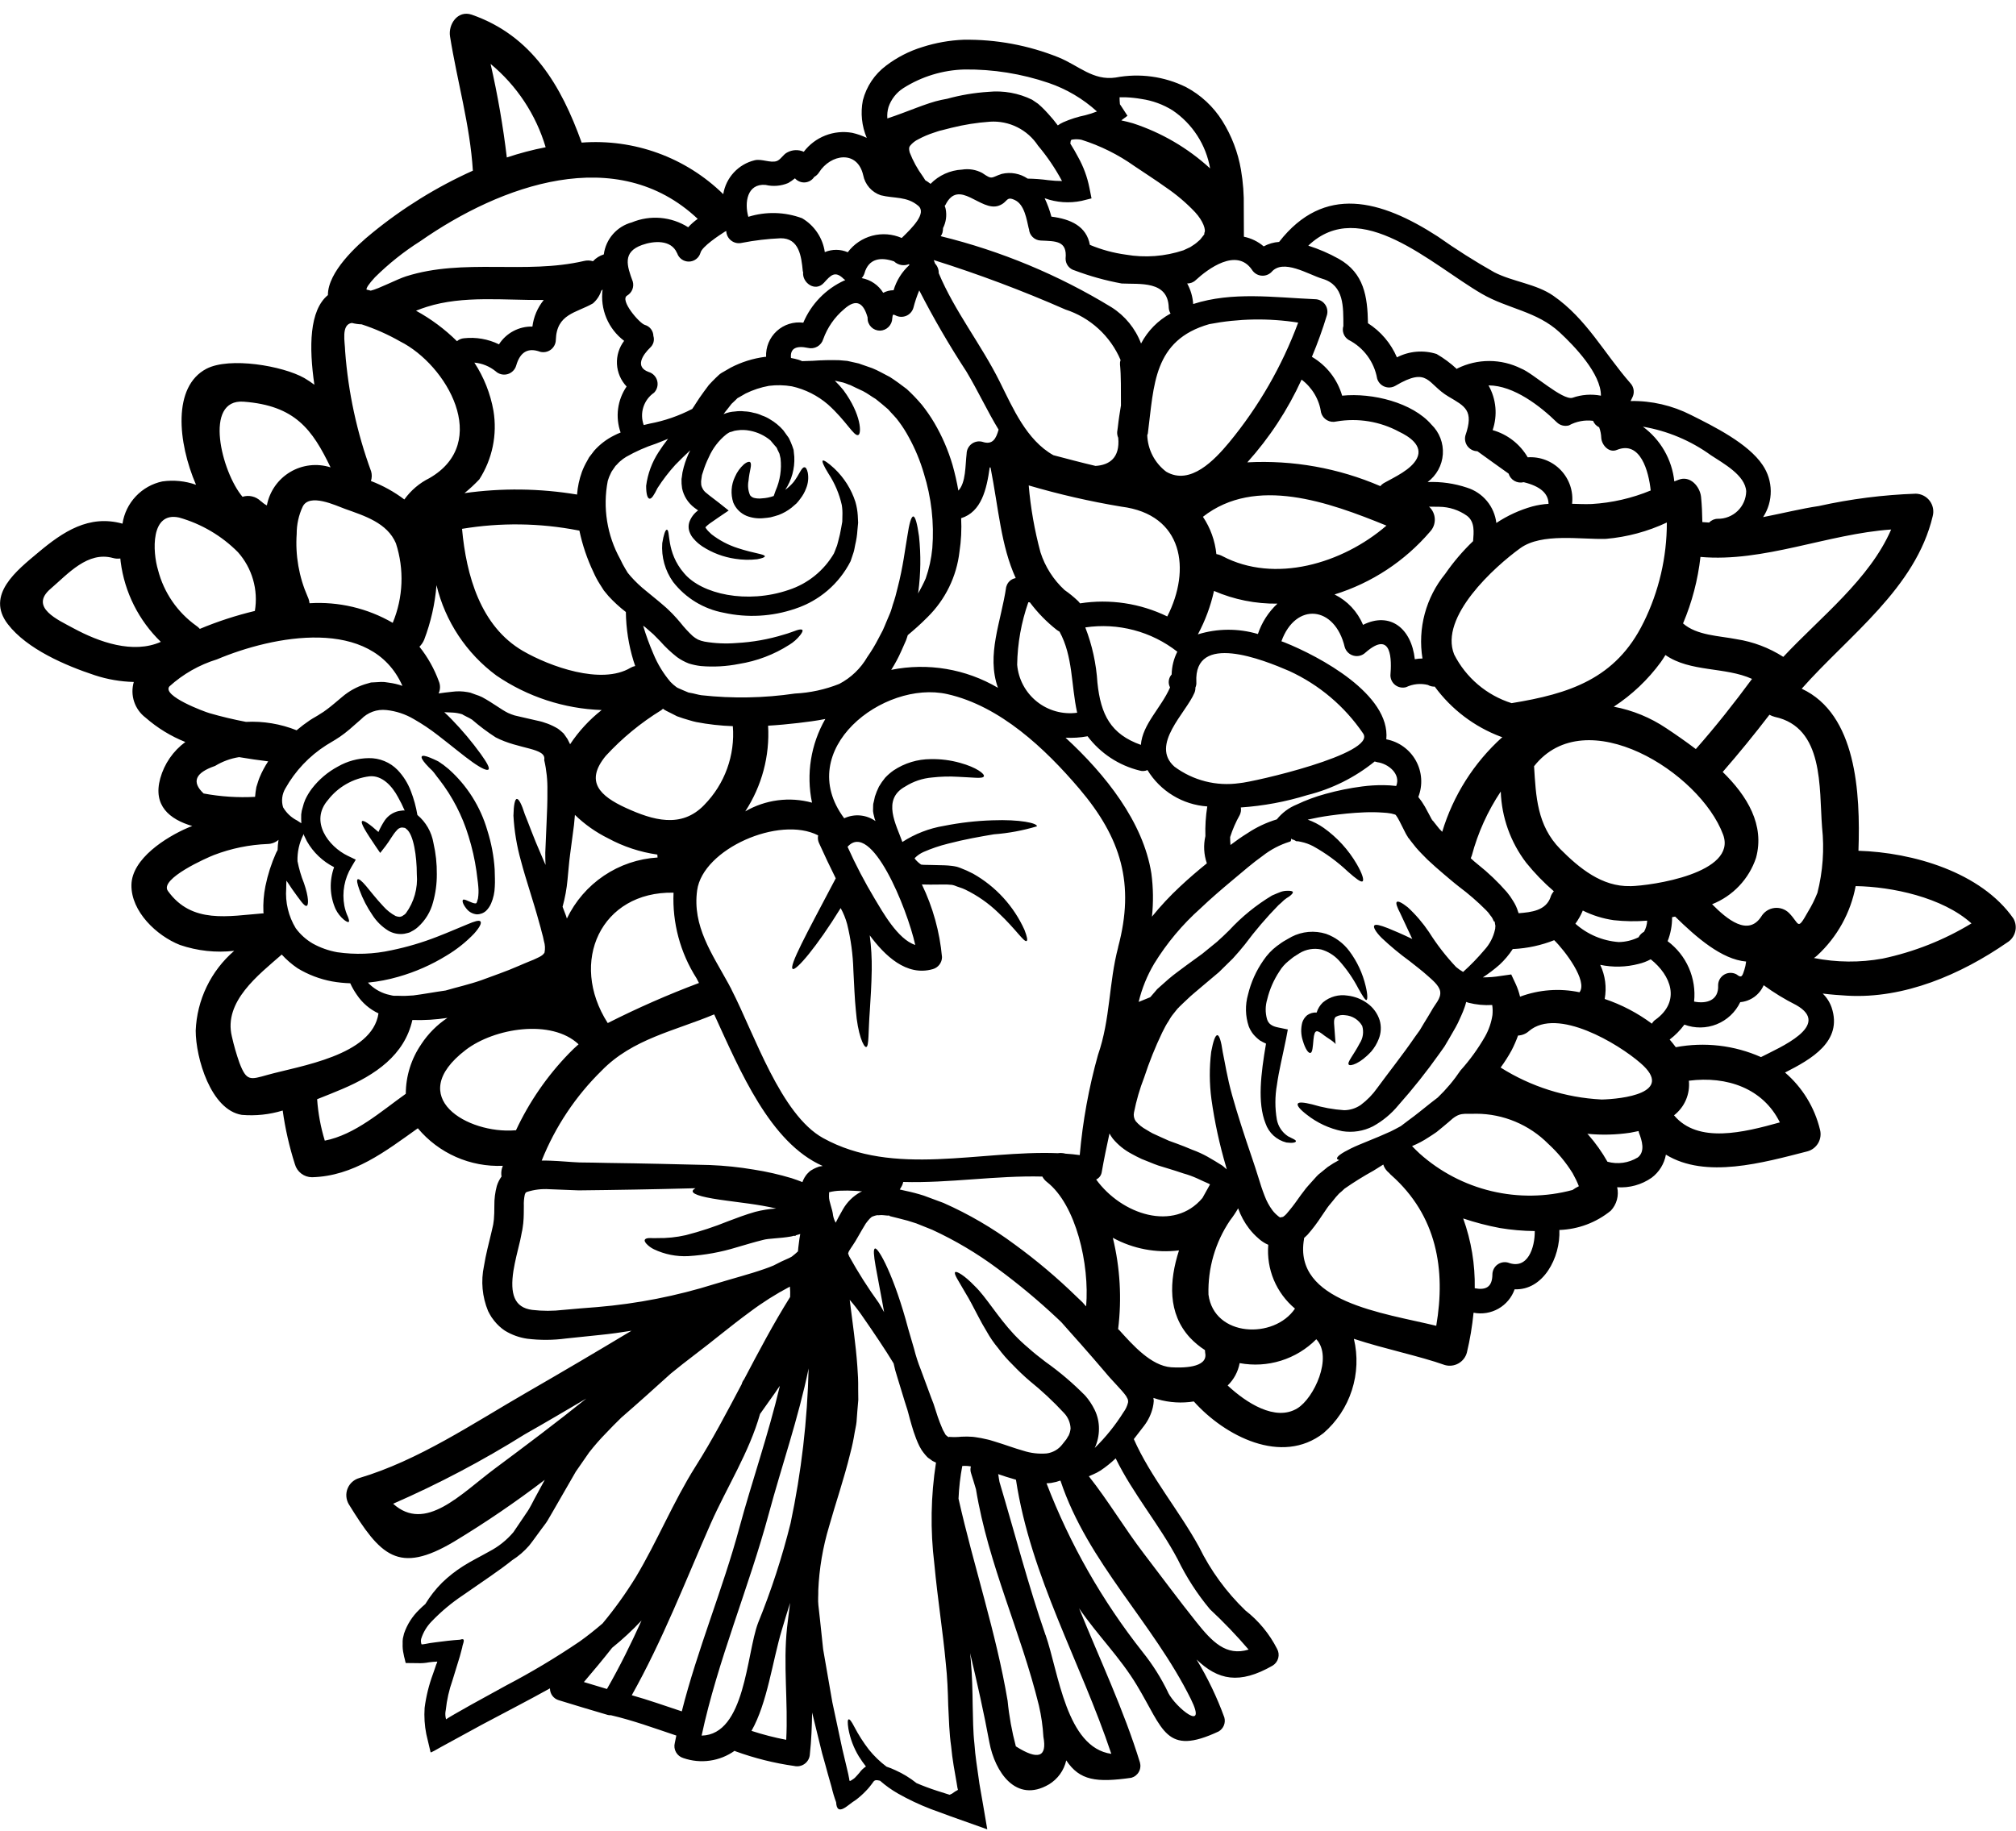 <?xml version="1.0" encoding="UTF-8"?> <svg xmlns="http://www.w3.org/2000/svg" width="120" height="109" viewBox="0 0 120 109" fill="none"><path d="M15.668 29.954C15.675 29.961 15.675 29.961 15.682 29.961C15.724 29.995 15.769 30.026 15.816 30.052C15.837 30.066 15.865 30.073 15.886 30.087C15.963 29.677 16.127 29.288 16.366 28.945C16.605 28.603 16.913 28.316 17.272 28.102C17.63 27.888 18.029 27.753 18.444 27.705C18.858 27.657 19.278 27.697 19.676 27.824C18.59 25.568 17.567 24.146 14.505 23.914C12.095 23.732 13.188 28.104 14.435 29.576C14.621 29.517 14.819 29.509 15.009 29.554C15.199 29.598 15.373 29.693 15.514 29.828C15.569 29.865 15.62 29.907 15.668 29.954ZM119.845 54.681C119.983 54.922 120.021 55.208 119.95 55.476C119.879 55.745 119.705 55.975 119.466 56.117C116.727 58.009 113.349 59.474 109.951 59.277C109.482 59.249 108.991 59.214 108.494 59.151C108.735 59.383 108.917 59.668 109.026 59.985C109.699 62.003 107.807 63.061 106.252 63.853C107.285 64.74 108.013 65.929 108.333 67.253C108.404 67.521 108.366 67.806 108.229 68.048C108.091 68.289 107.864 68.466 107.597 68.542C104.941 69.222 101.529 70.196 99.161 68.742C99.062 69.29 98.759 69.781 98.313 70.115C97.714 70.534 96.989 70.734 96.26 70.682C96.316 70.927 96.311 71.183 96.245 71.426C96.179 71.669 96.055 71.893 95.882 72.077C95.015 72.785 93.939 73.189 92.82 73.226C92.89 74.879 91.853 76.834 90.157 76.757C89.986 77.244 89.644 77.654 89.195 77.91C88.746 78.166 88.219 78.252 87.712 78.152C87.633 78.954 87.5 79.75 87.312 80.534C87.237 80.803 87.058 81.032 86.814 81.17C86.57 81.308 86.282 81.344 86.012 81.27C84.45 80.716 82.439 80.317 80.589 79.707C80.83 80.718 80.788 81.776 80.469 82.765C80.151 83.755 79.567 84.638 78.781 85.319C76.281 87.267 72.888 85.474 71.074 83.449C71.07 83.448 71.067 83.447 71.064 83.444C71.062 83.442 71.06 83.438 71.06 83.435C70.969 83.449 70.885 83.463 70.8 83.47C70.076 83.547 69.344 83.463 68.656 83.224C68.663 83.288 68.67 83.344 68.677 83.4C68.669 83.529 68.65 83.658 68.621 83.785C68.526 84.19 68.344 84.57 68.089 84.899C67.889 85.165 67.689 85.425 67.489 85.677C68.484 87.926 70.18 89.923 71.371 92.095C72.063 93.507 72.998 94.788 74.132 95.879C74.92 96.492 75.563 97.272 76.016 98.163C76.11 98.331 76.135 98.53 76.085 98.716C76.036 98.903 75.915 99.063 75.75 99.163C73.774 100.298 72.499 100.025 71.224 98.798C71.886 99.89 72.44 101.045 72.877 102.246C72.921 102.402 72.912 102.569 72.851 102.72C72.79 102.871 72.681 102.997 72.541 103.08C69.367 104.565 69.262 102.967 67.671 100.333C66.671 98.665 65.317 97.341 64.231 95.75C65.471 98.805 66.894 101.804 67.854 104.929C67.88 105.022 67.888 105.12 67.876 105.216C67.865 105.312 67.835 105.406 67.787 105.49C67.74 105.575 67.676 105.649 67.599 105.709C67.523 105.769 67.436 105.813 67.342 105.84C65.261 106.134 64.266 106.008 63.467 104.803C63.401 105.098 63.275 105.377 63.098 105.623C62.921 105.868 62.696 106.076 62.437 106.233C60.468 107.382 59.221 105.483 58.892 103.733C58.563 101.953 58.163 100.181 57.743 98.415C57.757 98.555 57.778 98.702 57.785 98.842C57.869 99.753 57.885 100.671 57.897 101.505C57.918 102.318 57.918 103.089 58.002 103.824C58.051 104.56 58.17 105.261 58.261 105.924L58.296 106.177L58.366 106.583C58.409 106.856 58.458 107.122 58.507 107.389C58.598 107.907 58.682 108.419 58.766 108.909C58.002 108.636 57.266 108.377 56.559 108.124C56.152 107.977 55.767 107.83 55.396 107.697C54.722 107.437 54.069 107.128 53.441 106.772C53.064 106.555 52.709 106.302 52.383 106.015C52.327 106.008 52.283 105.994 52.243 105.987C52.109 105.966 52.025 105.994 51.927 106.163L51.773 106.363C51.701 106.454 51.624 106.54 51.542 106.622C51.351 106.824 51.142 107.01 50.918 107.175C50.512 107.4 49.818 108.219 49.769 107.295C49.659 106.997 49.568 106.693 49.496 106.384C49.426 106.131 49.356 105.879 49.279 105.62C49.174 105.22 49.055 104.807 48.935 104.38C48.746 103.623 48.55 102.81 48.34 101.955C48.326 102.775 48.298 103.602 48.207 104.422C48.203 104.534 48.175 104.644 48.123 104.744C48.072 104.843 47.999 104.931 47.91 104.999C47.821 105.067 47.718 105.115 47.608 105.139C47.498 105.163 47.384 105.162 47.275 105.137C46.081 104.968 44.908 104.674 43.775 104.261C43.758 104.253 43.742 104.243 43.726 104.233C43.289 104.543 42.785 104.744 42.255 104.819C41.724 104.895 41.184 104.842 40.678 104.667C40.492 104.613 40.335 104.488 40.24 104.32C40.144 104.152 40.118 103.954 40.167 103.767C40.195 103.62 40.23 103.473 40.258 103.326C38.958 102.891 37.694 102.426 36.358 102.114C36.299 102.119 36.24 102.114 36.183 102.1C35.209 101.812 34.235 101.525 33.268 101.224C33.114 101.181 32.978 101.088 32.881 100.96C32.785 100.832 32.734 100.676 32.736 100.516C32.077 100.887 31.419 101.231 30.788 101.567C30.073 101.945 29.373 102.317 28.693 102.674C27.859 103.13 27.046 103.574 26.255 104.005L25.855 104.23L25.655 104.33C25.606 104.323 25.613 104.197 25.585 104.13C25.515 103.83 25.445 103.53 25.375 103.24C25.273 102.725 25.239 102.2 25.275 101.677C25.364 100.985 25.532 100.305 25.775 99.652L25.908 99.267L25.957 99.12L26.006 99.001C26.013 98.966 26.055 98.901 25.999 98.924C25.929 98.924 25.852 98.931 25.775 98.938L25.53 98.966C25.309 99.009 25.082 99.026 24.857 99.015C24.647 99.015 24.437 99.015 24.227 99.008H24.15L24.129 98.931L24.093 98.776C24.064 98.674 24.04 98.572 24.023 98.468C23.976 98.268 23.957 98.063 23.967 97.859C23.961 97.753 23.966 97.647 23.981 97.543L24.051 97.249C24.235 96.712 24.543 96.227 24.951 95.834C25.07 95.707 25.197 95.602 25.316 95.497C25.597 95.033 25.933 94.605 26.316 94.222C26.698 93.853 27.115 93.525 27.563 93.241C28.046 92.933 28.593 92.667 29.125 92.365C29.674 92.079 30.163 91.689 30.562 91.216C30.758 90.922 30.961 90.622 31.171 90.316C31.271 90.155 31.389 90.008 31.487 89.84C31.585 89.672 31.687 89.482 31.781 89.293C31.991 88.908 32.201 88.509 32.426 88.102C30.698 89.422 28.898 90.648 27.037 91.774C23.695 93.764 22.644 92.607 20.752 89.539C20.673 89.399 20.627 89.244 20.616 89.085C20.605 88.925 20.631 88.765 20.691 88.617C20.751 88.468 20.844 88.335 20.963 88.228C21.081 88.121 21.223 88.042 21.376 87.997C24.914 86.946 28.158 84.739 31.332 82.91C33.434 81.698 35.52 80.469 37.589 79.225C36.973 79.325 36.342 79.414 35.705 79.477C35.046 79.547 34.374 79.617 33.687 79.687C32.924 79.79 32.151 79.794 31.387 79.701C30.912 79.633 30.457 79.469 30.048 79.218C29.812 79.059 29.602 78.865 29.425 78.643L29.263 78.426C29.186 78.305 29.116 78.181 29.053 78.054C28.702 77.204 28.617 76.269 28.808 75.371C28.92 74.671 29.095 74.033 29.235 73.437C29.27 73.29 29.306 73.143 29.335 73.003L29.356 72.903C29.356 72.896 29.363 72.86 29.363 72.86L29.37 72.811C29.384 72.741 29.393 72.671 29.398 72.601C29.419 72.391 29.426 72.083 29.426 71.767C29.421 71.374 29.471 70.983 29.573 70.604C29.635 70.403 29.73 70.213 29.853 70.044C29.826 69.887 29.833 69.727 29.874 69.574C29.89 69.517 29.908 69.46 29.93 69.406C28.972 69.447 28.017 69.266 27.14 68.879C26.262 68.491 25.486 67.907 24.871 67.171C22.944 68.544 21.046 70.023 18.571 70.086C18.341 70.085 18.117 70.01 17.934 69.87C17.75 69.731 17.617 69.536 17.555 69.315C17.221 68.271 16.977 67.2 16.827 66.115C16.04 66.356 15.215 66.444 14.395 66.374C12.545 66.08 11.649 62.969 11.649 61.357C11.685 60.45 11.907 59.561 12.301 58.744C12.695 57.927 13.253 57.199 13.94 56.607C12.851 56.732 11.747 56.612 10.71 56.257C9.322 55.71 7.802 54.267 7.823 52.69C7.844 51.113 9.897 49.838 11.158 49.29C11.249 49.248 11.347 49.213 11.445 49.178C10.093 48.778 9.091 47.966 9.539 46.34C9.781 45.471 10.306 44.709 11.032 44.175C10.166 43.829 9.365 43.338 8.664 42.724C8.346 42.483 8.108 42.15 7.983 41.771C7.858 41.392 7.852 40.984 7.964 40.601C7.176 40.581 6.394 40.447 5.645 40.201C3.907 39.627 1.609 38.646 0.467 37.16C-0.879 35.415 1.013 33.951 2.275 32.893C3.753 31.653 5.294 30.623 7.291 31.176C7.384 30.564 7.661 29.996 8.086 29.547C8.51 29.097 9.062 28.788 9.667 28.661C10.34 28.566 11.026 28.634 11.667 28.861C10.573 26.318 10.267 23.011 12.29 21.953C13.67 21.238 16.824 21.777 18.113 22.506C18.32 22.628 18.521 22.761 18.713 22.906C18.384 20.65 18.413 18.478 19.519 17.567C19.512 16.194 21.236 14.61 22.147 13.875C23.976 12.379 25.993 11.13 28.147 10.161C27.979 7.45 27.215 4.843 26.788 2.173C26.669 1.452 27.244 0.59 28.077 0.873C31.677 2.127 33.409 5.112 34.622 8.49C36.164 8.372 37.714 8.585 39.168 9.114C40.622 9.643 41.945 10.477 43.051 11.559C43.129 11.075 43.349 10.626 43.682 10.267C44.015 9.908 44.446 9.655 44.922 9.541C45.335 9.441 45.853 9.716 46.232 9.59C46.47 9.506 46.624 9.19 46.855 9.078C47.005 8.994 47.172 8.947 47.344 8.939C47.516 8.932 47.687 8.965 47.843 9.036C48.174 8.6 48.619 8.265 49.128 8.066C49.637 7.867 50.192 7.812 50.73 7.908C51.027 7.976 51.316 8.077 51.592 8.208C51.294 7.502 51.214 6.724 51.361 5.973C51.573 5.148 52.059 4.42 52.741 3.91C53.392 3.415 54.124 3.039 54.906 2.8C55.698 2.546 56.52 2.4 57.351 2.366C59.289 2.336 61.214 2.693 63.013 3.417C64.213 3.907 65.059 4.811 66.404 4.617C67.825 4.345 69.296 4.544 70.594 5.184C71.48 5.654 72.227 6.349 72.759 7.2C73.313 8.085 73.689 9.07 73.866 10.1C73.994 10.844 74.051 11.6 74.035 12.356L74.042 14.094C74.477 14.182 74.882 14.379 75.219 14.668C75.503 14.515 75.816 14.424 76.137 14.402C78.82 10.962 82.19 11.887 85.582 14.08C86.666 14.846 87.789 15.557 88.945 16.21C90.052 16.778 91.439 16.897 92.462 17.61C94.438 18.984 95.482 21.023 97.038 22.802C97.15 22.918 97.221 23.068 97.241 23.228C97.261 23.388 97.229 23.551 97.15 23.692C97.122 23.755 97.087 23.811 97.059 23.874C98.309 23.853 99.545 24.14 100.659 24.708C102.004 25.381 104.059 26.397 104.919 27.686C105.229 28.142 105.397 28.68 105.402 29.231C105.407 29.783 105.249 30.324 104.947 30.786C106.096 30.562 107.247 30.275 108.261 30.127C110.159 29.705 112.092 29.459 114.035 29.392C114.196 29.395 114.353 29.435 114.496 29.508C114.639 29.581 114.764 29.685 114.861 29.813C114.958 29.941 115.025 30.09 115.057 30.247C115.088 30.404 115.084 30.567 115.044 30.723C114.028 35.023 110.055 37.823 107.244 41.002C110.496 42.515 110.744 47.175 110.622 50.65C113.861 50.75 117.918 51.92 119.845 54.681ZM117.35 54.975C115.62 53.413 112.593 52.789 110.47 52.754H110.456C110.158 54.339 109.357 55.786 108.171 56.881C108.109 56.938 108.042 56.989 107.971 57.035C109.318 57.303 110.704 57.315 112.056 57.07C113.926 56.675 115.716 55.967 117.35 54.975ZM106.15 39.105C108.365 36.737 111.279 34.495 112.569 31.524C108.799 31.783 104.969 33.493 101.218 33.156C101.065 34.518 100.716 35.852 100.181 37.115C101 37.837 102.339 37.851 103.369 38.054C104.358 38.208 105.303 38.566 106.146 39.105H106.15ZM108.175 53.175C108.503 51.892 108.598 50.56 108.456 49.244C108.273 46.889 108.582 43.309 105.639 42.678C105.529 42.65 105.423 42.607 105.324 42.552C104.434 43.715 103.507 44.85 102.542 45.958C103.999 47.38 105.057 49.118 104.525 51.073C104.317 51.695 103.975 52.265 103.523 52.742C103.072 53.218 102.522 53.591 101.911 53.833C102.787 54.723 104.055 55.774 104.84 54.562C104.922 54.425 105.035 54.308 105.168 54.221C105.302 54.133 105.454 54.077 105.613 54.057C105.771 54.037 105.932 54.053 106.084 54.104C106.235 54.155 106.373 54.24 106.487 54.352C107.131 55.003 106.956 55.459 107.622 54.275C107.837 53.925 108.02 53.556 108.171 53.175H108.175ZM104.847 62.921C105.898 62.374 109.079 61.05 106.907 59.831C106.233 59.493 105.588 59.099 104.98 58.654C104.861 58.932 104.668 59.173 104.423 59.351C104.177 59.529 103.888 59.636 103.586 59.663C103.3 60.261 102.8 60.731 102.184 60.979C101.568 61.226 100.882 61.234 100.261 61C100.013 61.337 99.718 61.636 99.385 61.89C99.511 62.037 99.637 62.19 99.749 62.345C101.461 62.023 103.23 62.228 104.822 62.934C104.829 62.935 104.836 62.928 104.843 62.921H104.847ZM102.241 30.886C102.46 30.89 102.678 30.851 102.882 30.77C103.087 30.69 103.273 30.571 103.431 30.418C103.589 30.266 103.715 30.084 103.802 29.883C103.89 29.682 103.937 29.466 103.941 29.247C103.878 28.287 102.582 27.593 101.841 27.102C100.639 26.232 99.253 25.651 97.791 25.402C98.312 25.785 98.748 26.273 99.07 26.833C99.392 27.394 99.594 28.016 99.662 28.66C99.746 28.625 99.83 28.59 99.921 28.56C100.615 28.294 101.183 28.966 101.253 29.576C101.302 30.066 101.323 30.571 101.33 31.082C101.463 31.096 101.596 31.103 101.736 31.11C101.8 31.04 101.878 30.985 101.964 30.946C102.05 30.908 102.143 30.887 102.237 30.886H102.241ZM103.824 57.764C103.879 57.595 103.916 57.421 103.936 57.245C102.479 57.119 100.979 55.809 99.711 54.569C99.651 54.584 99.59 54.595 99.529 54.604C99.533 55.093 99.443 55.578 99.263 56.033C99.815 56.444 100.251 56.991 100.527 57.621C100.803 58.252 100.911 58.943 100.839 59.628C101.568 59.775 102.318 59.572 102.269 58.654C102.27 58.525 102.305 58.398 102.37 58.286C102.435 58.175 102.528 58.082 102.64 58.018C102.752 57.953 102.879 57.919 103.008 57.919C103.137 57.919 103.264 57.952 103.376 58.016C103.652 58.24 103.708 58.135 103.82 57.764H103.824ZM99.644 66.4C101.074 68.11 103.806 67.416 105.944 66.821C104.949 64.803 102.805 64.046 100.528 64.34C100.568 64.73 100.507 65.124 100.353 65.484C100.198 65.844 99.954 66.159 99.644 66.4ZM97.038 52.758C98.313 52.73 103.414 51.987 102.566 49.689C101.186 45.969 94.375 41.716 91.313 45.618C91.425 47.412 91.488 49.143 92.876 50.551C94.001 51.682 95.356 52.8 97.038 52.754V52.758ZM104.29 40.419C102.685 39.691 100.611 40.027 99.133 38.997C99.042 39.137 98.958 39.284 98.859 39.417C98.093 40.463 97.145 41.363 96.059 42.073C97.177 42.284 98.24 42.72 99.184 43.355C99.723 43.712 100.333 44.133 100.942 44.595C102.125 43.253 103.232 41.852 104.29 40.415V40.419ZM98.537 60.711C100.065 59.604 99.462 58.069 98.257 57.111C98.032 57.233 97.791 57.326 97.542 57.385C96.793 57.581 96.009 57.6 95.251 57.441C95.551 58.073 95.644 58.784 95.517 59.473C96.525 59.812 97.474 60.309 98.327 60.944C98.379 60.85 98.451 60.769 98.537 60.707V60.711ZM97.829 37.063C98.745 35.211 99.22 33.172 99.217 31.107C98.077 31.643 96.85 31.973 95.594 32.081C94.102 32.13 91.776 31.71 90.494 32.635C88.96 33.742 85.66 36.727 86.557 38.962C86.905 39.648 87.387 40.258 87.974 40.756C88.561 41.254 89.242 41.63 89.976 41.862C93.394 41.305 96.183 40.422 97.829 37.059V37.063ZM97.857 55.477C97.971 55.272 98.036 55.044 98.047 54.811C97.384 54.865 96.718 54.856 96.057 54.783C95.416 54.692 94.793 54.498 94.214 54.209C94.099 54.486 93.951 54.749 93.773 54.993C94.491 55.632 95.4 56.016 96.358 56.086C96.767 56.078 97.169 55.98 97.535 55.799C97.608 55.66 97.72 55.547 97.857 55.473V55.477ZM95.307 65.461C96.554 65.433 99.721 65.076 97.647 63.289C96.33 62.14 92.7 59.947 91.012 61.383C90.833 61.546 90.602 61.64 90.36 61.65C90.251 61.952 90.123 62.247 89.975 62.533C89.78 62.888 89.563 63.229 89.323 63.556C91.122 64.692 93.182 65.346 95.307 65.457V65.461ZM97.479 68.916C97.949 68.558 97.731 67.886 97.556 67.437C97.549 67.402 97.542 67.374 97.535 67.337C97.367 67.372 97.199 67.407 97.035 67.437C96.191 67.562 95.334 67.583 94.484 67.5L94.547 67.563C94.978 68.056 95.359 68.592 95.682 69.163C95.983 69.246 96.297 69.267 96.607 69.224C96.916 69.181 97.213 69.074 97.479 68.912V68.916ZM98.257 29.208C98.138 28.052 97.64 26.217 96.246 26.784C95.776 26.984 95.346 26.504 95.314 26.076C95.307 25.858 95.264 25.643 95.188 25.439C95.022 25.361 94.892 25.223 94.824 25.053C94.328 24.99 93.825 25.086 93.387 25.327C93.261 25.361 93.127 25.362 93.001 25.329C92.874 25.296 92.758 25.23 92.665 25.138C91.713 24.206 90.115 22.944 88.602 22.944C88.829 23.345 88.968 23.79 89.011 24.249C89.053 24.708 88.997 25.171 88.847 25.607C89.727 25.855 90.475 26.436 90.935 27.226C91.299 27.201 91.665 27.256 92.005 27.388C92.345 27.52 92.653 27.726 92.905 27.99C93.157 28.254 93.347 28.57 93.464 28.916C93.58 29.262 93.618 29.63 93.576 29.993C93.969 30.007 94.361 30.021 94.739 30.007C95.949 29.936 97.138 29.664 98.257 29.2V29.208ZM95.293 23.561C95.307 22.251 93.702 20.59 92.841 19.791C91.474 18.523 89.751 18.391 88.202 17.491C85.21 15.754 80.978 11.655 77.874 14.625C78.504 14.825 79.112 15.088 79.689 15.41C81.195 16.258 81.399 17.652 81.427 19.243C82.192 19.732 82.792 20.44 83.15 21.275C83.88 20.898 84.729 20.826 85.512 21.075C85.944 21.326 86.346 21.625 86.712 21.965C86.726 21.958 86.733 21.943 86.747 21.936C87.338 21.643 87.989 21.491 88.648 21.492C89.307 21.493 89.957 21.648 90.547 21.943C91.241 22.21 93.014 23.856 93.602 23.681C94.145 23.49 94.728 23.448 95.293 23.557V23.561ZM94.018 59.074C94.529 58.409 93.135 56.58 92.511 55.974C91.74 56.279 90.923 56.457 90.094 56.5C90.073 56.5 90.059 56.493 90.045 56.5C89.821 56.844 89.555 57.16 89.253 57.439C88.942 57.712 88.612 57.962 88.265 58.188C88.617 58.189 88.969 58.161 89.316 58.104L89.954 58.013L90.22 58.581C90.331 58.823 90.418 59.077 90.479 59.337C91.61 58.916 92.837 58.825 94.018 59.074ZM93.601 70.846C93.721 70.76 93.848 70.685 93.98 70.621C93.874 70.353 93.749 70.094 93.608 69.844C93.207 69.199 92.72 68.613 92.161 68.1C91.599 67.534 90.931 67.084 90.195 66.776C89.46 66.468 88.671 66.308 87.873 66.306C87.088 66.341 86.899 66.173 86.24 66.79L86.184 66.839L86.156 66.86L86.107 66.902L85.907 67.07C85.774 67.182 85.641 67.287 85.515 67.392C85.36 67.504 85.192 67.609 85.038 67.708C84.727 67.915 84.396 68.091 84.05 68.233C84.057 68.24 84.064 68.24 84.064 68.247C84.204 68.394 84.351 68.534 84.499 68.674C85.716 69.764 87.186 70.533 88.775 70.912C90.364 71.292 92.023 71.269 93.601 70.846ZM92.291 53.413C92.332 53.283 92.4 53.163 92.491 53.062C91.892 52.546 91.341 51.977 90.845 51.362C89.912 50.14 89.383 48.658 89.331 47.123C88.552 48.29 87.97 49.578 87.608 50.934C87.587 50.997 87.566 51.046 87.545 51.096C87.685 51.229 87.825 51.348 87.965 51.46C88.591 51.957 89.17 52.51 89.696 53.113C89.834 53.278 89.958 53.453 90.067 53.639C90.195 53.836 90.294 54.051 90.361 54.277L90.396 54.368C91.152 54.31 92.014 54.212 92.294 53.413H92.291ZM91.215 30.15C91.529 30.067 91.851 30.015 92.175 29.996C92.168 29.373 91.675 28.945 90.697 28.707C90.51 28.753 90.312 28.726 90.145 28.631C89.978 28.536 89.853 28.38 89.797 28.196C89.18 27.754 88.557 27.313 87.94 26.864C87.827 26.862 87.716 26.835 87.615 26.784C87.514 26.733 87.426 26.66 87.357 26.571C87.288 26.481 87.241 26.377 87.218 26.266C87.195 26.155 87.197 26.041 87.225 25.932C87.744 24.432 87.211 24.195 86.225 23.613C84.936 22.856 85.055 21.791 83.058 22.968C82.961 23.025 82.852 23.059 82.739 23.067C82.626 23.076 82.513 23.058 82.409 23.017C82.304 22.975 82.21 22.909 82.134 22.826C82.059 22.742 82.003 22.642 81.972 22.534C81.886 22.045 81.687 21.583 81.392 21.184C81.097 20.785 80.714 20.459 80.272 20.234C80.136 20.15 80.032 20.023 79.976 19.873C79.92 19.723 79.915 19.559 79.963 19.407C79.956 18.3 80.026 16.983 78.716 16.597C77.875 16.345 76.369 15.371 75.675 16.205C75.595 16.282 75.498 16.341 75.392 16.376C75.285 16.412 75.173 16.422 75.062 16.408C74.951 16.394 74.844 16.355 74.751 16.295C74.657 16.234 74.578 16.153 74.519 16.058C73.608 14.734 71.905 16.002 71.177 16.674C71.11 16.74 71.029 16.792 70.942 16.826C70.853 16.86 70.76 16.877 70.665 16.874C70.872 17.251 70.994 17.67 71.023 18.1C73.349 17.35 75.823 17.707 78.275 17.813C78.388 17.814 78.499 17.841 78.6 17.891C78.701 17.942 78.79 18.015 78.858 18.105C78.927 18.194 78.975 18.298 78.997 18.409C79.02 18.52 79.017 18.634 78.989 18.744C78.733 19.592 78.432 20.427 78.089 21.244C78.963 21.755 79.608 22.582 79.889 23.556C81.697 23.374 84.079 23.969 85.207 25.28C85.441 25.507 85.623 25.782 85.739 26.087C85.856 26.391 85.905 26.717 85.883 27.043C85.861 27.368 85.769 27.684 85.612 27.97C85.455 28.256 85.238 28.505 84.976 28.699C85.775 28.666 86.572 28.78 87.33 29.035C87.791 29.18 88.2 29.456 88.509 29.828C88.817 30.201 89.011 30.654 89.068 31.135C89.728 30.696 90.452 30.363 91.215 30.15ZM89.765 75.169C90.942 75.617 91.365 74.269 91.355 73.291C90.658 73.285 89.962 73.224 89.274 73.109C88.535 72.97 87.807 72.78 87.095 72.541C87.575 73.872 87.808 75.28 87.782 76.696C88.454 76.822 88.826 76.619 88.833 75.876C88.834 75.763 88.861 75.651 88.912 75.55C88.962 75.449 89.035 75.361 89.125 75.293C89.215 75.225 89.32 75.178 89.431 75.156C89.542 75.135 89.656 75.139 89.765 75.169ZM89.407 43.9C89.414 43.893 89.421 43.893 89.428 43.886C89.394 43.88 89.36 43.87 89.328 43.858C87.757 43.267 86.393 42.231 85.401 40.878C85.259 40.884 85.118 40.849 84.995 40.778C84.559 40.67 84.1 40.717 83.695 40.911C83.586 40.941 83.471 40.945 83.36 40.923C83.249 40.902 83.144 40.855 83.054 40.787C82.964 40.718 82.891 40.63 82.84 40.529C82.79 40.427 82.763 40.316 82.763 40.203C82.833 39.341 82.882 37.449 81.278 38.851C81.186 38.94 81.072 39.003 80.948 39.036C80.824 39.068 80.694 39.068 80.57 39.035C80.446 39.003 80.333 38.939 80.241 38.85C80.149 38.761 80.081 38.65 80.044 38.528C79.463 36.055 77.123 35.828 76.275 38.178C76.338 38.199 76.394 38.22 76.45 38.241C78.55 39.082 82.777 41.341 82.518 44.015C82.886 44.084 83.235 44.233 83.539 44.453C83.843 44.672 84.095 44.956 84.277 45.283C84.459 45.611 84.567 45.975 84.592 46.349C84.618 46.723 84.56 47.098 84.424 47.448C84.569 47.629 84.7 47.821 84.816 48.023C84.97 48.296 85.11 48.576 85.222 48.779L85.243 48.814H85.292L85.271 48.821V48.828C85.264 48.828 85.257 48.821 85.25 48.821L85.257 48.835L85.271 48.863H85.292L85.397 48.997L85.671 49.34C85.734 49.41 85.79 49.466 85.846 49.522C86.499 47.358 87.73 45.414 89.407 43.9ZM89.015 55.145L88.973 54.9L88.98 54.872L88.931 54.865C88.924 54.851 88.889 54.788 88.889 54.788C88.849 54.682 88.789 54.585 88.714 54.501C88.638 54.383 88.549 54.274 88.447 54.178C87.951 53.68 87.419 53.219 86.857 52.798C86.521 52.539 86.219 52.273 85.925 52.027C85.631 51.781 85.294 51.481 84.972 51.18C84.741 50.948 84.482 50.689 84.285 50.458L84.012 50.115L83.879 49.939L83.809 49.855L83.795 49.82L83.753 49.757L83.676 49.624C83.55 49.372 83.424 49.124 83.297 48.874C83.235 48.749 83.162 48.629 83.08 48.517C83.062 48.506 83.043 48.496 83.024 48.489L82.814 48.433C82.645 48.403 82.474 48.384 82.302 48.377C81.938 48.351 81.573 48.346 81.209 48.363C80.481 48.391 79.794 48.468 79.177 48.552C78.677 48.622 78.239 48.706 77.839 48.797C78.178 48.916 78.498 49.081 78.792 49.288C79.594 49.859 80.266 50.594 80.761 51.446C81.097 52.027 81.202 52.399 81.104 52.469C81.006 52.539 80.704 52.308 80.228 51.887C79.603 51.297 78.907 50.789 78.155 50.374C77.934 50.259 77.698 50.174 77.455 50.122L77.28 50.087C77.238 50.088 77.196 50.086 77.154 50.08C77.126 50.073 77.02 49.98 76.943 49.988L76.852 49.925C76.866 49.953 76.838 49.995 76.852 49.995L76.838 50.052L76.817 50.087L76.775 50.108C76.189 50.289 75.64 50.576 75.157 50.955C74.582 51.362 73.986 51.88 73.349 52.413C72.712 52.946 72.074 53.492 71.457 54.08C70.383 55.037 69.455 56.146 68.701 57.372C68.281 58.08 67.969 58.848 67.777 59.649C68.022 59.549 68.253 59.46 68.47 59.368C68.475 59.353 68.485 59.341 68.498 59.333L68.722 59.074L68.835 58.941L68.87 58.899C68.881 58.891 68.891 58.882 68.898 58.871L68.933 58.843L69.001 58.78L69.554 58.289C69.919 57.974 70.276 57.736 70.619 57.47C70.942 57.238 71.257 57.007 71.565 56.783C71.865 56.538 72.154 56.307 72.434 56.075C72.686 55.851 72.931 55.62 73.17 55.382C73.916 54.576 74.772 53.88 75.713 53.315C75.913 53.224 76.092 53.154 76.239 53.097C76.359 53.056 76.484 53.034 76.61 53.034C76.82 53.027 76.932 53.048 76.953 53.104C76.974 53.16 76.897 53.259 76.729 53.378C76.623 53.439 76.523 53.509 76.429 53.588C76.329 53.688 76.219 53.788 76.1 53.888C75.382 54.622 74.714 55.404 74.1 56.228C73.889 56.495 73.651 56.768 73.385 57.062C73.119 57.322 72.838 57.595 72.558 57.875C72.243 58.141 71.913 58.422 71.577 58.702C71.277 58.968 70.926 59.234 70.638 59.522C70.491 59.655 70.344 59.802 70.197 59.942L70.146 60L70.118 60.021C70.081 60.06 70.046 60.103 70.013 60.147L69.795 60.421C69.648 60.603 69.595 60.75 69.473 60.921C69.373 61.075 69.273 61.299 69.173 61.482C68.761 62.343 68.405 63.23 68.108 64.137C67.843 64.817 67.639 65.52 67.498 66.237C67.48 66.325 67.48 66.415 67.498 66.503C67.516 66.591 67.552 66.675 67.603 66.749C67.776 66.952 67.986 67.121 68.22 67.249C68.332 67.326 68.549 67.438 68.605 67.473C68.773 67.55 68.935 67.62 69.096 67.698C69.257 67.776 69.425 67.838 69.579 67.915L70.042 68.083C70.342 68.195 70.637 68.307 70.96 68.447C71.279 68.562 71.588 68.703 71.884 68.868C72.193 69.05 72.445 69.19 72.767 69.4C72.851 69.477 72.935 69.54 73.02 69.617C73.006 69.561 72.992 69.512 72.978 69.456C72.59 68.141 72.299 66.799 72.109 65.441C71.984 64.504 71.98 63.555 72.095 62.618C72.214 61.98 72.34 61.63 72.459 61.63C72.578 61.63 72.69 61.987 72.781 62.63C72.914 63.253 73.041 64.13 73.342 65.208C73.643 66.286 74.05 67.548 74.542 68.985C74.661 69.342 74.787 69.713 74.906 70.106C75.018 70.477 75.138 70.849 75.271 71.185C75.385 71.495 75.543 71.788 75.74 72.054C75.838 72.182 75.951 72.297 76.077 72.397C76.113 72.429 76.153 72.457 76.196 72.481C76.254 72.465 76.312 72.453 76.371 72.446C76.44 72.399 76.503 72.345 76.56 72.285C76.808 72.001 77.039 71.704 77.254 71.395C77.373 71.227 77.492 71.059 77.632 70.884L77.732 70.75L77.865 70.596L78.065 70.372C78.206 70.225 78.311 70.085 78.472 69.931C78.661 69.777 78.85 69.622 79.032 69.475C79.25 69.323 79.477 69.186 79.712 69.062C79.649 69.041 79.6 69.02 79.586 68.985C79.551 68.866 79.838 68.655 80.406 68.375C80.974 68.095 81.835 67.794 82.781 67.359C82.981 67.259 83.173 67.159 83.381 67.044C83.542 66.925 83.696 66.806 83.843 66.694C84.291 66.371 84.719 66.014 85.153 65.671C85.293 65.558 85.433 65.453 85.581 65.341C86.088 64.854 86.542 64.314 86.933 63.73C87.493 63.107 87.986 62.427 88.401 61.7C88.621 61.307 88.769 60.877 88.836 60.432C88.856 60.232 88.852 60.03 88.822 59.832C88.348 59.86 87.873 59.816 87.413 59.699C87.364 59.685 87.322 59.664 87.273 59.65C87.245 59.762 87.217 59.86 87.182 59.958C87.056 60.329 86.902 60.624 86.782 60.897C86.607 61.254 86.431 61.514 86.256 61.836L85.983 62.298L85.675 62.733C84.917 63.802 84.1 64.829 83.229 65.809C82.811 66.316 82.3 66.739 81.723 67.056C81.159 67.343 80.519 67.443 79.894 67.343C79.127 67.186 78.408 66.853 77.794 66.369C77.381 66.054 77.194 65.823 77.248 65.711C77.302 65.599 77.605 65.627 78.095 65.746C78.717 65.935 79.359 66.052 80.008 66.096C80.363 66.093 80.709 65.983 81.001 65.78C81.376 65.5 81.705 65.162 81.975 64.78C82.655 63.848 83.489 62.804 84.224 61.732L84.512 61.332L84.75 60.932C84.904 60.673 85.093 60.385 85.212 60.168C85.401 59.797 85.794 59.447 85.724 59.019C85.661 58.655 85.219 58.311 84.981 58.094C84.624 57.772 84.238 57.485 83.895 57.211C83.315 56.789 82.762 56.33 82.241 55.838C81.87 55.467 81.723 55.179 81.807 55.095C81.891 55.011 82.157 55.081 82.627 55.264C82.991 55.411 83.482 55.621 84.063 55.901C83.769 55.271 83.524 54.752 83.356 54.388C83.156 54.002 83.068 53.757 83.145 53.694C83.222 53.631 83.454 53.743 83.797 54.016C84.273 54.456 84.696 54.95 85.058 55.488C85.526 56.232 86.066 56.929 86.67 57.569C86.8 57.68 86.941 57.778 87.09 57.863C87.54 57.459 87.961 57.024 88.351 56.563C88.669 56.218 88.89 55.795 88.989 55.337C89.022 55.221 88.987 55.213 89.015 55.143V55.145ZM87.684 32.217C87.726 31.678 87.796 31.075 87.326 30.711C86.843 30.366 86.266 30.177 85.673 30.171C85.473 30.164 85.266 30.164 85.063 30.164C85.167 30.258 85.25 30.372 85.309 30.499C85.368 30.626 85.4 30.763 85.405 30.903C85.41 31.043 85.386 31.183 85.336 31.313C85.285 31.444 85.209 31.563 85.112 31.664C83.609 33.415 81.642 34.707 79.437 35.391C80.202 35.769 80.805 36.411 81.132 37.2C82.737 36.4 84.012 37.4 84.215 39.246C84.365 39.218 84.518 39.204 84.671 39.204C84.527 38.316 84.573 37.408 84.806 36.539C85.04 35.671 85.454 34.862 86.023 34.166C86.51 33.462 87.066 32.809 87.684 32.217ZM85.491 78.931C86.065 75.575 85.526 72.373 82.814 69.963C82.785 69.941 82.759 69.915 82.737 69.886C82.688 69.83 82.632 69.786 82.576 69.731C82.466 69.618 82.385 69.481 82.338 69.331L81.756 69.695C81.163 70.022 80.588 70.379 80.032 70.767C79.927 70.867 79.822 70.967 79.71 71.055C79.578 71.192 79.454 71.337 79.339 71.489L79.149 71.72L79.1 71.776L79.093 71.79C79.091 71.79 79.089 71.79 79.088 71.792C79.087 71.793 79.086 71.795 79.086 71.797L79.001 71.911C78.896 72.072 78.784 72.233 78.672 72.394C78.419 72.785 78.138 73.157 77.831 73.508C77.768 73.571 77.698 73.641 77.621 73.708V73.764C76.963 77.516 82.359 78.168 85.491 78.931ZM84.341 27.292C84.727 26.521 83.851 25.974 83.29 25.708C82.147 25.089 80.83 24.872 79.549 25.092C79.359 25.141 79.158 25.114 78.988 25.017C78.818 24.92 78.692 24.761 78.638 24.573C78.583 24.183 78.453 23.809 78.253 23.47C78.053 23.132 77.789 22.836 77.475 22.6C76.655 24.396 75.566 26.058 74.245 27.526C76.958 27.381 79.667 27.865 82.162 28.941C82.219 28.872 82.286 28.813 82.362 28.766C83.001 28.406 84.001 27.964 84.341 27.292ZM83.108 46.792C83.396 46.078 82.632 45.461 81.98 45.377C81.928 45.366 81.876 45.352 81.826 45.335C80.652 46.286 79.284 46.969 77.818 47.335C76.531 47.733 75.203 47.98 73.859 48.071C73.885 48.223 73.863 48.38 73.796 48.519C73.56 48.937 73.368 49.378 73.222 49.836C73.222 49.99 73.229 50.152 73.243 50.306C73.565 50.061 73.901 49.822 74.252 49.606C74.791 49.246 75.381 48.968 76.001 48.781C76.313 48.391 76.719 48.088 77.181 47.9C77.735 47.637 78.312 47.423 78.904 47.263C79.619 47.064 80.347 46.916 81.083 46.821C81.506 46.765 81.932 46.74 82.359 46.744C82.609 46.746 82.859 46.763 83.108 46.792ZM73.782 46.624C74.567 46.568 81.966 44.873 81.139 43.667C80.039 42.049 78.517 40.762 76.739 39.947C75.198 39.281 71.057 37.614 71.211 40.612C71.22 40.722 71.2 40.833 71.155 40.935C71.159 41.04 71.14 41.145 71.099 41.243C70.599 42.443 68.443 44.343 69.908 45.643C71.019 46.469 72.412 46.823 73.782 46.624ZM77.223 83.844C78.211 83.244 79.353 80.796 78.351 79.731C77.764 80.322 77.042 80.76 76.247 81.008C75.451 81.256 74.608 81.305 73.789 81.153C73.695 81.66 73.446 82.126 73.075 82.485C74.161 83.5 75.912 84.65 77.223 83.844ZM72.759 33.107C75.87 34.754 79.906 33.556 82.527 31.292C79.093 29.892 74.735 28.315 71.603 30.767C72.048 31.43 72.323 32.193 72.403 32.988C72.527 33.008 72.647 33.048 72.759 33.107ZM76.038 35.938C74.74 35.954 73.453 35.697 72.262 35.181C72.062 36.083 71.739 36.953 71.302 37.767C72.465 37.407 73.708 37.4 74.875 37.746C75.106 37.055 75.505 36.434 76.038 35.938ZM73.159 26.346C74.92 24.212 76.31 21.799 77.272 19.206C75.517 18.93 73.727 18.961 71.982 19.297C68.639 20.25 68.695 22.933 68.324 25.806C68.317 25.848 68.296 25.876 68.289 25.911C68.304 26.334 68.413 26.748 68.608 27.124C68.803 27.499 69.08 27.827 69.417 28.083C70.853 28.924 72.301 27.376 73.159 26.346ZM77.082 77.908C76.532 77.448 76.1 76.863 75.823 76.202C75.546 75.54 75.433 74.822 75.492 74.108C75.436 74.086 75.383 74.06 75.331 74.031C75.179 73.948 75.037 73.848 74.91 73.731C74.706 73.556 74.521 73.362 74.357 73.15C74.074 72.783 73.852 72.374 73.698 71.938C73.554 72.189 73.393 72.43 73.215 72.659C72.337 73.96 71.889 75.504 71.933 77.074C72.269 79.611 75.842 79.744 77.082 77.908ZM71.211 96.567C72.143 97.737 72.984 98.62 74.322 98.207C73.601 97.364 72.833 96.563 72.022 95.807C71.263 94.898 70.619 93.9 70.102 92.836C69.009 90.769 67.425 88.912 66.409 86.824C66.127 87.093 65.823 87.337 65.498 87.553C65.366 87.636 65.228 87.708 65.085 87.77C64.994 87.812 64.903 87.854 64.812 87.889C65.982 89.367 66.942 91 68.091 92.499C69.13 93.856 70.146 95.236 71.211 96.567ZM72.024 70.516L71.961 70.474C71.785 70.404 71.498 70.264 71.267 70.159C70.999 70.037 70.723 69.937 70.44 69.859C70.16 69.759 69.823 69.659 69.473 69.55C69.298 69.501 69.123 69.445 68.948 69.389C68.773 69.333 68.618 69.263 68.457 69.2C68.296 69.137 68.121 69.067 67.957 69C67.69 68.867 67.571 68.818 67.368 68.7C66.936 68.474 66.552 68.165 66.24 67.79C66.166 67.691 66.099 67.588 66.04 67.481C65.872 68.252 65.711 69.023 65.577 69.794C65.561 69.886 65.523 69.973 65.466 70.048C65.408 70.122 65.334 70.182 65.248 70.221C66.762 72.309 69.873 73.353 71.575 71.321C71.729 71.035 71.876 70.775 72.024 70.516ZM71.75 49.776C71.731 49.185 71.769 48.594 71.862 48.011C71.138 47.961 70.437 47.739 69.818 47.361C69.198 46.985 68.678 46.464 68.301 45.845C68.154 45.912 67.987 45.922 67.832 45.874C66.594 45.569 65.499 44.846 64.732 43.828C64.731 43.828 64.73 43.828 64.729 43.828C64.728 43.828 64.728 43.829 64.727 43.83C64.726 43.83 64.726 43.831 64.726 43.832C64.725 43.833 64.725 43.834 64.725 43.835C64.297 43.914 63.86 43.942 63.425 43.919C65.801 46.105 68.051 48.935 68.534 52C68.648 52.852 68.659 53.716 68.569 54.572C69.082 53.938 69.64 53.34 70.237 52.785C70.769 52.285 71.309 51.825 71.837 51.398C71.656 50.876 71.626 50.314 71.75 49.776ZM69.711 81.4C70.293 81.435 71.933 81.47 71.736 80.538C71.728 80.484 71.723 80.43 71.722 80.377C71.392 80.165 71.089 79.913 70.822 79.627C69.505 78.184 69.589 76.278 70.178 74.442C68.819 74.611 67.442 74.349 66.24 73.692C66.673 75.47 66.78 77.312 66.555 79.129C66.593 79.158 66.628 79.192 66.66 79.229C67.406 80.052 68.513 81.314 69.711 81.4ZM71.68 13.876C71.806 13.715 71.624 13.161 71.134 12.629C70.613 12.08 70.035 11.589 69.41 11.164C68.786 10.716 68.156 10.316 67.525 9.889C66.56 9.203 65.494 8.673 64.365 8.319C64.2 8.287 64.031 8.282 63.865 8.305C63.788 8.333 63.788 8.277 63.732 8.389C63.721 8.442 63.714 8.496 63.711 8.551C63.879 8.817 64.033 9.084 64.173 9.351C64.492 9.921 64.719 10.538 64.846 11.18L64.972 11.811L64.383 11.958C63.652 12.111 62.892 12.058 62.19 11.804H62.183C62.349 12.155 62.483 12.521 62.583 12.897C63.739 13.044 64.671 13.471 64.874 14.578C65.558 14.864 66.276 15.059 67.011 15.16C68.159 15.358 69.339 15.269 70.444 14.901C70.577 14.838 70.71 14.775 70.85 14.712C70.963 14.627 71.103 14.557 71.208 14.466L71.369 14.326L71.425 14.277L71.467 14.228L71.649 13.997L71.691 13.934V13.913C71.684 13.901 71.68 13.887 71.68 13.874V13.876ZM72.031 10.029C71.91 9.332 71.651 8.667 71.268 8.074C70.885 7.48 70.386 6.969 69.801 6.573C69.236 6.22 68.604 5.988 67.945 5.893C67.642 5.839 67.335 5.806 67.027 5.793H66.641C66.641 5.931 66.648 6.068 66.662 6.206C66.697 6.262 66.74 6.318 66.775 6.375L67.111 6.893L66.754 7.159C66.761 7.166 66.761 7.166 66.761 7.173C66.978 7.215 67.202 7.273 67.44 7.341C69.144 7.899 70.709 8.815 72.031 10.027V10.029ZM69.531 100.773C69.994 101.673 71.899 103.205 70.884 101.152C68.627 96.59 64.753 93.038 63.127 88.161C63.12 88.161 63.12 88.154 63.113 88.147C62.936 88.21 62.753 88.256 62.567 88.287C62.467 88.301 62.384 88.301 62.293 88.308C63.681 91.924 65.609 95.309 68.011 98.349C68.61 99.095 69.121 99.908 69.536 100.771L69.531 100.773ZM69.741 40.151C69.751 39.68 69.866 39.218 70.078 38.799C69.311 38.199 68.43 37.761 67.488 37.513C66.547 37.264 65.564 37.21 64.601 37.353C65.01 38.406 65.254 39.517 65.323 40.646C65.523 42.552 66.115 43.708 67.909 44.346C68.009 43.106 69.109 42.153 69.646 40.927C69.632 40.885 69.611 40.85 69.597 40.808C69.562 40.694 69.557 40.574 69.583 40.458C69.609 40.342 69.665 40.236 69.746 40.149L69.741 40.151ZM69.48 36.7C70.903 33.918 70.447 30.625 66.741 30.162C64.881 29.853 63.042 29.431 61.233 28.9C61.347 30.244 61.581 31.576 61.933 32.88C62.209 33.741 62.704 34.516 63.369 35.129C63.649 35.323 63.914 35.539 64.161 35.774C64.207 35.819 64.249 35.868 64.287 35.921C66.057 35.644 67.869 35.916 69.48 36.7ZM69.68 18.671C69.612 18.564 69.573 18.44 69.568 18.314C69.526 16.688 67.831 16.934 66.768 16.878C65.813 16.703 64.876 16.442 63.968 16.1C63.812 16.059 63.674 15.967 63.576 15.839C63.478 15.71 63.426 15.553 63.428 15.392C63.533 14.32 62.833 14.362 61.943 14.32C61.763 14.312 61.592 14.237 61.464 14.11C61.335 13.983 61.259 13.813 61.249 13.633C61.249 13.619 61.235 13.612 61.235 13.605C61.109 13.066 60.983 12.19 60.422 11.917C59.861 11.644 60.016 12.043 59.449 12.246C58.369 12.632 57.08 10.579 56.274 12.204C56.26 12.225 56.246 12.232 56.232 12.253C56.255 12.312 56.274 12.373 56.288 12.435C56.367 12.822 56.313 13.224 56.134 13.577C56.132 13.669 56.12 13.761 56.099 13.851C56.077 13.927 56.042 13.998 55.994 14.061C59.58 14.941 63.009 16.368 66.161 18.293C66.966 18.801 67.584 19.559 67.92 20.451C68.316 19.695 68.927 19.074 69.676 18.666L69.68 18.671ZM67.154 83.4C67.14 83.379 67.132 83.355 67.133 83.33C67.147 83.309 67.105 83.266 67.091 83.23C67.074 83.188 67.053 83.148 67.028 83.111C66.769 82.74 66.215 82.221 65.781 81.689C65.318 81.156 64.856 80.603 64.365 80.056C64.12 79.783 63.875 79.51 63.63 79.23L63.251 78.802L63.209 78.753L63.202 78.746L63.102 78.646L62.902 78.457C61.782 77.406 60.6 76.424 59.363 75.514C58.154 74.615 56.856 73.845 55.489 73.214C55.166 73.088 54.858 72.962 54.543 72.835C54.2 72.717 53.852 72.617 53.499 72.535L52.966 72.402L52.924 72.36L52.917 72.367H52.801L52.584 72.346C52.43 72.325 52.332 72.36 52.206 72.346C52.122 72.362 52.04 72.385 51.96 72.416C51.834 72.451 51.694 72.633 51.533 72.843L51.302 73.229L51.056 73.656C50.874 73.993 50.636 74.308 50.545 74.469C50.522 74.505 50.505 74.545 50.496 74.588C50.489 74.595 50.503 74.595 50.489 74.602C50.475 74.609 50.489 74.637 50.503 74.679L50.545 74.791C51.079 75.755 51.671 76.687 52.318 77.58C52.418 77.762 52.528 77.937 52.626 78.12C52.22 75.807 51.862 74.392 52.086 74.329C52.286 74.266 53.236 75.982 54.062 79.114C54.174 79.493 54.287 79.885 54.406 80.292C54.513 80.718 54.648 81.137 54.812 81.546C54.966 81.959 55.127 82.394 55.289 82.835C55.38 83.08 55.471 83.335 55.569 83.578C55.646 83.83 55.73 84.078 55.814 84.335C55.898 84.573 55.982 84.804 56.073 85.007C56.11 85.105 56.157 85.198 56.213 85.287L56.276 85.407C56.294 85.421 56.311 85.438 56.326 85.456L56.333 85.463L56.347 85.477L56.431 85.54C56.459 85.554 56.494 85.582 56.487 85.561C56.483 85.553 56.479 85.546 56.473 85.54C56.499 85.539 56.525 85.541 56.55 85.547C56.776 85.562 57.004 85.557 57.229 85.533C57.391 85.533 57.545 85.519 57.741 85.533C57.849 85.534 57.957 85.543 58.063 85.561L58.273 85.596C58.407 85.61 58.603 85.666 58.764 85.696C58.925 85.726 59.072 85.787 59.233 85.829C59.833 86.011 60.382 86.221 60.908 86.368C61.357 86.514 61.831 86.569 62.302 86.53C62.485 86.506 62.662 86.445 62.822 86.353C62.982 86.26 63.122 86.137 63.234 85.99L63.472 85.69C63.542 85.59 63.549 85.543 63.606 85.473C63.671 85.338 63.711 85.193 63.725 85.045C63.712 84.699 63.572 84.37 63.332 84.12C62.693 83.431 62.006 82.789 61.275 82.2C60.925 81.9 60.596 81.584 60.275 81.248C59.962 80.942 59.673 80.612 59.413 80.26C59.156 79.953 58.928 79.622 58.734 79.272C58.534 78.942 58.376 78.662 58.229 78.372C57.935 77.811 57.704 77.356 57.473 76.984C57.045 76.235 56.758 75.835 56.856 75.737C56.926 75.66 57.389 75.905 58.026 76.571C58.692 77.209 59.371 78.386 60.359 79.444C60.628 79.729 60.913 79.998 61.214 80.25C61.508 80.516 61.852 80.789 62.23 81.076C63.078 81.677 63.871 82.352 64.601 83.093C64.821 83.346 65.007 83.626 65.155 83.927C65.329 84.282 65.418 84.673 65.414 85.069C65.414 85.461 65.328 85.848 65.162 86.204C65.814 85.566 66.388 84.853 66.872 84.081C67.001 83.907 67.094 83.71 67.145 83.5C67.14 83.465 67.154 83.43 67.154 83.4ZM66.554 56.389C67.563 52.619 66.737 49.889 64.235 46.944C62.217 44.575 59.535 42.032 56.388 41.324C52.588 40.469 47.202 44.631 50.25 48.716C50.548 48.577 50.877 48.519 51.204 48.548C51.531 48.578 51.845 48.694 52.113 48.884C52.072 48.784 52.042 48.681 52.022 48.576C51.995 48.482 51.977 48.386 51.966 48.289C51.966 48.177 51.966 48.065 51.973 47.946L51.98 47.854L52.001 47.772L52.029 47.653L52.078 47.422C52.144 47.22 52.224 47.023 52.317 46.833C52.426 46.645 52.55 46.468 52.688 46.301C52.84 46.139 53.007 45.994 53.188 45.867C53.844 45.429 54.615 45.195 55.403 45.194C55.995 45.182 56.584 45.258 57.154 45.418C58.121 45.684 58.626 46.077 58.563 46.218C58.5 46.379 57.925 46.281 57.021 46.246C56.507 46.215 55.992 46.23 55.48 46.288C54.911 46.336 54.362 46.521 53.88 46.827C52.472 47.598 53.355 49.105 53.712 50.127C54.464 49.64 55.308 49.313 56.192 49.167C57.141 48.978 58.105 48.867 59.072 48.837C60.712 48.774 61.756 49.006 61.721 49.195C60.886 49.446 60.026 49.605 59.156 49.671C58.371 49.804 57.433 49.965 56.438 50.225C55.934 50.349 55.442 50.516 54.966 50.725C54.78 50.808 54.611 50.925 54.466 51.069C54.445 51.083 54.445 51.09 54.445 51.097C54.457 51.125 54.473 51.151 54.494 51.174C54.592 51.288 54.705 51.389 54.83 51.474C54.872 51.474 54.93 51.481 54.991 51.488L55.384 51.495L56.224 51.516C56.365 51.523 56.512 51.53 56.666 51.551C56.729 51.558 56.855 51.579 56.946 51.6L57.037 51.628C57.1 51.649 57.114 51.656 57.156 51.67C57.417 51.768 57.673 51.883 57.92 52.013C59.271 52.775 60.344 53.949 60.982 55.363C61.129 55.748 61.182 55.979 61.108 56.021C60.954 56.112 60.47 55.321 59.44 54.354C58.856 53.785 58.185 53.314 57.451 52.959C57.251 52.859 57.03 52.812 56.82 52.721L56.75 52.7L56.659 52.679L56.547 52.672C56.428 52.66 56.309 52.655 56.189 52.658C55.923 52.658 55.65 52.658 55.377 52.665C55.236 52.665 55.089 52.665 54.928 52.658C54.914 52.658 54.893 52.651 54.872 52.651C55.529 54.01 55.936 55.477 56.072 56.981C56.071 57.143 56.017 57.3 55.918 57.429C55.82 57.558 55.682 57.651 55.526 57.696C53.949 58.151 52.653 56.876 51.77 55.685C51.859 56.365 51.899 57.051 51.889 57.738C51.875 58.656 51.819 59.462 51.777 60.138C51.677 61.477 51.728 62.282 51.567 62.331C51.406 62.38 51.048 61.54 50.943 60.152C50.873 59.466 50.843 58.646 50.796 57.763C50.771 56.836 50.646 55.915 50.425 55.016C50.335 54.684 50.206 54.364 50.039 54.063C48.61 56.383 47.384 57.805 47.188 57.686C46.935 57.546 48.057 55.5 49.488 52.781L49.747 52.291C49.397 51.591 49.068 50.891 48.747 50.182C48.684 50.041 48.667 49.884 48.698 49.733C46.379 48.542 41.839 50.546 41.498 52.998C41.198 55.135 42.398 56.803 43.355 58.555C43.397 58.625 43.432 58.709 43.474 58.779C43.504 58.828 43.53 58.879 43.551 58.933C44.911 61.582 46.473 66.36 48.995 67.755C53.214 70.088 58.307 68.469 62.967 68.655C63.119 68.633 63.274 68.642 63.422 68.683C63.703 68.704 63.99 68.725 64.27 68.768C64.447 66.751 64.81 64.754 65.356 62.805C66.101 60.665 65.991 58.535 66.558 56.391L66.554 56.389ZM66.723 24.109C66.716 23.233 66.737 22.385 66.666 21.691C66.659 21.603 66.671 21.514 66.701 21.432C66.4 20.725 65.951 20.09 65.384 19.572C64.817 19.053 64.146 18.662 63.415 18.426C60.859 17.303 58.245 16.321 55.582 15.483C55.603 15.553 55.638 15.623 55.659 15.693C55.731 15.768 55.788 15.857 55.825 15.955C55.862 16.052 55.88 16.156 55.876 16.261C56.829 18.538 58.406 20.507 59.513 22.735C60.294 24.3 61.101 26.2 62.701 27.1C63.534 27.318 64.368 27.542 65.209 27.738C66.036 27.689 66.673 27.255 66.561 26.063C66.513 25.955 66.492 25.837 66.498 25.72C66.505 25.636 66.526 25.545 66.533 25.461C66.532 25.442 66.534 25.423 66.54 25.405C66.586 24.979 66.656 24.545 66.727 24.111L66.723 24.109ZM64.601 6.86C64.837 6.8 65.069 6.725 65.295 6.636C64.461 5.878 63.481 5.299 62.415 4.936C60.805 4.389 59.115 4.118 57.415 4.136C56.12 4.17 54.858 4.555 53.764 5.25C53.355 5.515 53.046 5.91 52.888 6.372C52.823 6.592 52.799 6.822 52.818 7.051C54.051 6.645 55.151 6.133 56.018 5.951C56.144 5.923 56.263 5.902 56.376 5.881C57.179 5.659 58.003 5.521 58.835 5.468C59.728 5.38 60.629 5.542 61.435 5.937L61.765 6.161L61.786 6.175L61.793 6.182L61.842 6.224L61.863 6.245L61.912 6.287L62.012 6.379C62.131 6.498 62.257 6.617 62.397 6.779C62.598 6.997 62.788 7.227 62.965 7.466C63.068 7.391 63.178 7.327 63.294 7.276C63.714 7.092 64.152 6.952 64.601 6.86ZM64.651 77.775C64.861 75.267 64.051 71.728 62.324 70.375C62.208 70.287 62.112 70.174 62.044 70.046C59.29 69.976 56.502 70.446 53.762 70.368C53.741 70.48 53.698 70.587 53.636 70.683C53.608 70.725 53.582 70.77 53.559 70.817L53.895 70.894C54.264 70.97 54.629 71.066 54.988 71.181C55.374 71.328 55.766 71.468 56.158 71.615C57.66 72.28 59.083 73.11 60.401 74.09C61.702 75.037 62.933 76.076 64.085 77.2L64.295 77.4L64.4 77.5L64.47 77.57L64.491 77.598L64.54 77.654L64.651 77.775ZM64.118 42.433C64.118 42.419 64.111 42.412 64.111 42.405C63.754 40.78 63.873 39.077 63.067 37.605C63.009 37.574 62.954 37.539 62.901 37.5C62.298 37.026 61.76 36.474 61.301 35.861C61.27 35.862 61.24 35.859 61.21 35.854C60.79 37.05 60.566 38.306 60.545 39.574C60.582 39.999 60.704 40.413 60.906 40.791C61.107 41.168 61.383 41.5 61.717 41.767C62.05 42.035 62.435 42.231 62.847 42.346C63.258 42.46 63.689 42.49 64.113 42.433H64.118ZM62.24 97.345C63.018 99.587 63.466 104.036 66.15 104.415C64.321 98.943 61.35 93.863 60.474 88.096C60.46 88.089 60.446 88.089 60.432 88.082C60.075 87.982 59.732 87.872 59.409 87.76C59.409 87.765 59.41 87.77 59.413 87.775C59.415 87.78 59.419 87.784 59.423 87.788C59.437 87.942 59.473 88.082 59.494 88.229C60.401 91.263 61.201 94.367 62.235 97.345H62.24ZM62.415 10.728C62.68 10.761 62.948 10.777 63.215 10.777C62.813 10.026 62.334 9.319 61.786 8.668C61.477 8.199 61.05 7.821 60.548 7.571C60.046 7.321 59.487 7.209 58.927 7.245C58.151 7.3 57.382 7.422 56.627 7.61C56.445 7.659 56.262 7.701 56.08 7.75L55.933 7.785L55.821 7.82L55.569 7.904C55.258 8.005 54.957 8.133 54.669 8.289C54.475 8.38 54.304 8.515 54.169 8.682C54.106 8.766 54.092 8.857 54.148 9.074C54.345 9.579 54.606 10.057 54.926 10.496C54.982 10.574 55.026 10.651 55.073 10.728C55.183 10.793 55.289 10.865 55.389 10.945C55.886 10.436 56.556 10.133 57.266 10.097C57.677 10.031 58.098 10.101 58.466 10.297C59.096 10.732 58.977 10.564 59.629 10.353C59.891 10.29 60.164 10.282 60.429 10.331C60.694 10.379 60.947 10.482 61.17 10.634C61.585 10.64 61.999 10.671 62.41 10.728H62.415ZM60.474 103.973C61.792 104.807 62.336 104.615 62.107 103.399C62.071 102.773 61.982 102.152 61.841 101.542C60.755 97.114 58.835 93.169 58.092 88.657C57.992 88.334 57.903 88.012 57.798 87.697C57.757 87.569 57.755 87.432 57.791 87.304C57.632 87.274 57.469 87.264 57.307 87.276H57.279C57.157 87.918 57.082 88.57 57.055 89.224C57.955 93.232 59.297 97.212 59.977 101.255C60.066 102.172 60.231 103.082 60.469 103.973H60.474ZM59.9 34.929C59.934 34.798 60.004 34.68 60.104 34.589C60.203 34.498 60.327 34.438 60.46 34.417C59.578 32.484 59.445 30.305 58.96 27.831H58.911C58.729 29.131 58.421 30.473 57.211 30.851C57.245 31.519 57.212 32.189 57.111 32.851C56.94 34.326 56.269 35.698 55.211 36.74C54.784 37.174 54.385 37.517 54.034 37.812C53.999 37.917 53.971 38.022 53.929 38.127C53.838 38.337 53.74 38.547 53.649 38.758C53.478 39.146 53.277 39.521 53.049 39.879C55.226 39.441 57.487 39.822 59.401 40.948C58.701 38.965 59.587 37.031 59.895 34.929H59.9ZM58.466 26.3C59.096 26.517 59.292 26.1 59.44 25.578C58.774 24.485 58.227 23.294 57.527 22.124C56.506 20.563 55.568 18.949 54.717 17.289C54.575 17.628 54.458 17.977 54.367 18.333C54.334 18.439 54.279 18.537 54.203 18.619C54.128 18.702 54.035 18.766 53.931 18.808C53.828 18.849 53.716 18.867 53.605 18.86C53.494 18.853 53.385 18.821 53.288 18.767C53.14 18.697 53.14 18.725 53.112 18.95C53.107 19.143 53.028 19.327 52.891 19.464C52.755 19.601 52.571 19.68 52.377 19.685C52.28 19.685 52.185 19.666 52.096 19.629C52.006 19.592 51.925 19.538 51.857 19.47C51.788 19.401 51.734 19.32 51.697 19.231C51.66 19.142 51.641 19.046 51.641 18.95C51.641 18.936 51.648 18.929 51.648 18.915C51.41 18.053 50.989 17.73 50.233 18.415C49.673 18.889 49.248 19.502 49.001 20.194C48.945 20.38 48.819 20.538 48.65 20.635C48.48 20.731 48.28 20.759 48.091 20.712C47.432 20.572 47.019 20.712 47.082 21.312C47.236 21.34 47.382 21.375 47.53 21.417C47.607 21.438 47.67 21.473 47.747 21.501L48.385 21.48C48.907 21.441 49.431 21.43 49.954 21.445L50.438 21.487C50.613 21.522 50.788 21.564 50.97 21.606C51.026 21.62 51.04 21.62 51.125 21.641L51.237 21.683L51.461 21.76C51.615 21.816 51.769 21.865 51.923 21.921C52.246 22.048 52.617 22.265 52.974 22.447C53.311 22.664 53.633 22.902 53.974 23.162C54.294 23.455 54.594 23.769 54.874 24.101C55.146 24.443 55.395 24.803 55.617 25.18C56.077 25.964 56.439 26.801 56.696 27.674C56.839 28.178 56.956 28.691 57.046 29.208C57.502 28.725 57.453 27.702 57.537 27.008C57.539 26.895 57.567 26.785 57.618 26.685C57.669 26.585 57.742 26.498 57.831 26.43C57.92 26.362 58.024 26.315 58.134 26.292C58.244 26.27 58.357 26.272 58.466 26.3ZM57.022 106.562L57.008 106.506L56.987 106.415L56.945 106.155C56.826 105.469 56.686 104.747 56.616 103.969C56.504 103.199 56.483 102.379 56.441 101.524C56.42 100.697 56.392 99.87 56.293 98.981C56.132 97.201 55.817 95.253 55.614 93.095C55.37 91.093 55.403 89.068 55.714 87.076C55.665 87.048 55.614 87.034 55.567 87.006C55.52 86.988 55.478 86.962 55.441 86.929L55.357 86.866L55.272 86.81L55.188 86.74L55.181 86.733L55.167 86.712L55.139 86.684L55.076 86.614C55.006 86.53 54.929 86.432 54.866 86.34L54.733 86.109C54.659 85.96 54.592 85.808 54.533 85.654C54.421 85.366 54.333 85.093 54.26 84.834C54.187 84.575 54.119 84.344 54.06 84.105C54.001 83.866 53.913 83.65 53.85 83.426C53.696 82.926 53.55 82.452 53.409 81.982C53.321 81.715 53.248 81.443 53.191 81.169C52.691 80.343 52.035 79.369 51.265 78.262C51.052 77.958 50.822 77.665 50.578 77.386C50.739 78.717 50.942 80.034 51.033 81.352C51.068 81.793 51.089 82.234 51.082 82.683C51.082 82.907 51.082 83.124 51.089 83.342C51.068 83.566 51.054 83.783 51.033 84C51.012 84.217 51.005 84.435 50.984 84.652C50.963 84.869 50.907 85.079 50.872 85.289C50.807 85.702 50.72 86.111 50.613 86.516C50.228 88.092 49.73 89.516 49.352 90.867C48.979 92.105 48.762 93.385 48.707 94.678C48.714 94.978 48.679 95.26 48.714 95.568C48.749 95.876 48.777 96.168 48.814 96.468C48.877 97.057 48.933 97.631 48.996 98.185C49.186 99.299 49.368 100.35 49.543 101.338C49.753 102.319 49.949 103.238 50.132 104.099C50.237 104.525 50.335 104.939 50.426 105.339L50.496 105.639L50.517 105.751L50.552 105.926C50.545 106.115 50.671 105.989 50.752 105.94C50.799 105.91 50.844 105.877 50.885 105.84C50.899 105.826 50.941 105.784 50.997 105.721L51.152 105.546C51.258 105.396 51.391 105.268 51.544 105.168C51.393 104.975 51.252 104.775 51.123 104.568C50.815 104.062 50.604 103.503 50.5 102.921C50.444 102.557 50.451 102.382 50.514 102.361C50.577 102.34 50.689 102.487 50.85 102.802C51.099 103.28 51.39 103.735 51.719 104.162C52.026 104.543 52.379 104.884 52.77 105.178C52.95 105.237 53.125 105.307 53.296 105.388C53.747 105.59 54.171 105.849 54.557 106.158C54.935 106.32 55.342 106.474 55.797 106.621C56.028 106.698 56.28 106.775 56.526 106.852C56.577 106.832 56.626 106.809 56.673 106.782C56.783 106.697 56.899 106.623 57.022 106.559V106.562ZM55.495 32.638C55.612 31.133 55.441 29.62 54.99 28.181C54.772 27.436 54.474 26.717 54.1 26.037C53.929 25.717 53.735 25.41 53.519 25.12C53.337 24.853 53.077 24.62 52.867 24.37C52.622 24.16 52.367 23.942 52.124 23.753C51.858 23.599 51.655 23.431 51.368 23.284C51.214 23.207 51.068 23.144 50.919 23.074L50.702 22.968L50.597 22.919L50.527 22.898C50.408 22.849 50.296 22.807 50.184 22.772C50.05 22.744 49.924 22.716 49.805 22.688L49.693 22.667C49.875 22.843 50.046 23.03 50.205 23.228C51.291 24.706 51.284 25.841 51.087 25.897C50.835 26.002 50.38 25.063 49.287 24.083C48.67 23.55 47.931 23.178 47.136 23C46.684 22.923 46.224 22.913 45.769 22.971C45.288 23.058 44.821 23.212 44.382 23.427L43.982 23.658L43.901 23.7L43.894 23.707L43.781 23.819L43.543 24.044L43.298 24.359C43.216 24.455 43.139 24.555 43.067 24.659C43.087 24.646 43.108 24.637 43.13 24.631C43.327 24.554 43.535 24.509 43.746 24.498C43.934 24.471 44.125 24.468 44.314 24.491C44.496 24.497 44.677 24.525 44.853 24.575C45.026 24.606 45.194 24.66 45.353 24.736C45.515 24.789 45.67 24.862 45.815 24.953C46.118 25.127 46.39 25.349 46.621 25.612C46.698 25.724 46.775 25.829 46.852 25.934C46.894 25.99 46.929 26.034 46.964 26.095L47.07 26.327C47.134 26.475 47.19 26.627 47.238 26.782C47.252 26.922 47.266 27.062 47.28 27.196C47.314 27.892 47.125 28.582 46.74 29.164C46.925 29.027 47.092 28.87 47.24 28.695C47.59 28.24 47.702 27.819 47.884 27.819C47.968 27.819 48.032 27.924 48.084 28.148C48.139 28.464 48.102 28.79 47.978 29.087C47.899 29.298 47.788 29.497 47.649 29.676C47.576 29.779 47.497 29.877 47.411 29.97L47.111 30.229C46.882 30.408 46.626 30.553 46.354 30.657C46.2 30.706 46.039 30.757 45.87 30.797C45.723 30.825 45.611 30.832 45.47 30.846C45.121 30.886 44.767 30.84 44.44 30.713C44.081 30.564 43.797 30.279 43.648 29.921C43.482 29.416 43.518 28.866 43.748 28.387C43.871 28.1 44.056 27.844 44.288 27.637C44.456 27.504 44.582 27.469 44.645 27.511C44.708 27.553 44.715 27.693 44.673 27.889C44.631 28.085 44.582 28.331 44.554 28.625C44.498 28.912 44.53 29.21 44.645 29.48C44.702 29.557 44.783 29.614 44.876 29.641C45.034 29.681 45.198 29.69 45.36 29.669C45.597 29.657 45.831 29.609 46.054 29.529C46.089 29.438 46.124 29.329 46.166 29.213C46.433 28.608 46.535 27.943 46.46 27.287L46.397 27.013C46.362 26.929 46.32 26.859 46.285 26.782L46.236 26.663C46.201 26.614 46.152 26.563 46.11 26.516C46.026 26.416 45.942 26.316 45.857 26.216C45.504 25.922 45.082 25.725 44.631 25.641C44.387 25.592 44.136 25.584 43.889 25.62C43.778 25.628 43.669 25.654 43.566 25.697C43.523 25.712 43.478 25.723 43.433 25.732C43.364 25.769 43.297 25.811 43.233 25.858C42.78 26.223 42.422 26.692 42.189 27.225C42.051 27.504 41.936 27.794 41.846 28.093L41.783 28.283C41.768 28.36 41.761 28.451 41.747 28.535L41.733 28.647V28.703C41.732 28.756 41.734 28.81 41.74 28.864C41.78 29.065 41.895 29.244 42.063 29.364C42.263 29.539 42.539 29.728 42.791 29.931L43.373 30.394L42.773 30.8C42.598 30.926 42.423 31.045 42.248 31.164C42.155 31.231 42.068 31.306 41.989 31.389C41.997 31.421 42.014 31.45 42.038 31.473C42.076 31.531 42.121 31.585 42.171 31.634L42.353 31.809C42.82 32.17 43.347 32.448 43.909 32.629C44.882 32.951 45.52 32.986 45.527 33.119C45.52 33.182 45.366 33.238 45.072 33.294C44.634 33.346 44.19 33.336 43.754 33.266C43.06 33.164 42.395 32.913 41.807 32.531C41.687 32.447 41.652 32.419 41.554 32.341C41.459 32.259 41.37 32.17 41.288 32.075C41.184 31.96 41.104 31.827 41.05 31.683C40.971 31.48 40.968 31.256 41.043 31.052C41.145 30.785 41.323 30.554 41.554 30.387C41.477 30.331 41.407 30.282 41.33 30.225C40.956 29.942 40.697 29.534 40.601 29.076C40.571 28.89 40.559 28.703 40.566 28.516L40.587 28.39L40.622 28.13L40.699 27.808C40.794 27.462 40.923 27.127 41.085 26.808C40.749 27.116 40.461 27.408 40.195 27.677C39.805 28.107 39.451 28.568 39.137 29.057C38.937 29.464 38.787 29.709 38.661 29.688C38.535 29.667 38.461 29.401 38.461 28.924C38.553 28.21 38.805 27.526 39.197 26.924C39.365 26.665 39.554 26.392 39.765 26.124C39.533 26.224 39.295 26.313 39.05 26.411C38.434 26.613 37.84 26.876 37.277 27.196C37.145 27.274 37.021 27.366 36.906 27.469C36.787 27.569 36.752 27.637 36.64 27.735L36.457 28L36.415 28.063H36.408V28.07L36.359 28.17C36.284 28.316 36.223 28.468 36.177 28.626C35.868 30.22 36.131 31.872 36.92 33.292C37.011 33.492 37.114 33.686 37.228 33.874L37.368 34.105L37.55 34.322C37.828 34.635 38.133 34.923 38.461 35.184C38.805 35.472 39.148 35.738 39.533 36.074C39.733 36.242 39.863 36.382 40.024 36.537C40.224 36.747 40.353 36.894 40.5 37.069C40.724 37.354 40.97 37.622 41.236 37.869C41.333 37.95 41.439 38.02 41.551 38.079C41.675 38.133 41.804 38.172 41.937 38.198C42.564 38.306 43.203 38.334 43.837 38.282C44.793 38.232 45.739 38.064 46.654 37.782C46.97 37.698 47.236 37.582 47.425 37.522C47.614 37.462 47.725 37.459 47.761 37.508C47.797 37.557 47.747 37.663 47.628 37.817C47.447 38.046 47.227 38.24 46.977 38.391C46.071 38.97 45.054 39.356 43.992 39.526C43.245 39.675 42.48 39.718 41.721 39.653C41.477 39.625 41.236 39.574 41.001 39.5C40.752 39.404 40.517 39.277 40.301 39.122C39.936 38.836 39.598 38.517 39.292 38.169C39.159 38.029 38.992 37.869 38.892 37.763C38.731 37.63 38.555 37.463 38.408 37.342C38.366 37.314 38.324 37.279 38.282 37.251C38.451 37.821 38.655 38.38 38.892 38.926C39.142 39.534 39.486 40.099 39.912 40.6C40.017 40.71 40.132 40.81 40.255 40.9L40.318 40.942L40.395 40.977L40.682 41.103L40.982 41.229C41.073 41.25 41.157 41.264 41.241 41.278C41.409 41.313 41.556 41.362 41.752 41.39C43.603 41.595 45.473 41.561 47.316 41.29C48.222 41.246 49.114 41.052 49.957 40.716C50.654 40.351 51.232 39.796 51.625 39.116C51.867 38.771 52.085 38.411 52.277 38.037C52.368 37.869 52.459 37.701 52.543 37.532C52.627 37.363 52.69 37.182 52.767 37.007C52.844 36.832 52.914 36.664 52.984 36.495C53.054 36.326 53.096 36.152 53.145 35.995C53.258 35.668 53.352 35.336 53.428 35C53.757 33.739 53.876 32.66 54.009 31.917C54.121 31.167 54.24 30.747 54.36 30.747C54.48 30.747 54.598 31.167 54.703 31.931C54.821 33.031 54.807 34.141 54.661 35.238L54.64 35.338C54.813 35.048 54.967 34.747 55.102 34.438C55.305 33.856 55.437 33.251 55.495 32.638ZM53.673 14.168C54.304 13.558 55.173 12.697 54.661 12.255C53.981 11.674 53.225 11.828 52.426 11.625C52.162 11.536 51.926 11.379 51.743 11.17C51.56 10.96 51.435 10.706 51.382 10.433C51.031 8.906 49.434 9.172 48.747 10.272C48.677 10.38 48.581 10.47 48.467 10.532C48.406 10.625 48.325 10.704 48.229 10.761C48.133 10.818 48.025 10.851 47.913 10.86C47.802 10.868 47.69 10.85 47.587 10.807C47.484 10.765 47.392 10.7 47.318 10.616C47.316 10.616 47.314 10.616 47.313 10.618C47.312 10.619 47.311 10.621 47.311 10.623C47.188 10.724 47.056 10.815 46.918 10.896C46.491 11.076 46.017 11.115 45.566 11.008C44.466 10.917 44.305 12.066 44.543 12.908C45.59 12.581 46.715 12.611 47.743 12.992C48.105 13.205 48.415 13.498 48.649 13.847C48.883 14.196 49.036 14.593 49.096 15.01C49.312 14.919 49.545 14.873 49.78 14.874C50.014 14.875 50.246 14.924 50.462 15.017C50.823 14.534 51.337 14.188 51.92 14.033C52.503 13.879 53.12 13.927 53.673 14.168ZM54.128 15.78C54.12 15.761 54.113 15.743 54.107 15.724C53.959 15.786 53.796 15.804 53.638 15.775C53.48 15.746 53.334 15.672 53.218 15.562C52.454 15.296 51.704 15.362 51.452 16.284C51.418 16.385 51.363 16.478 51.291 16.557C51.554 16.605 51.804 16.707 52.025 16.858C52.246 17.009 52.433 17.205 52.573 17.433C52.763 17.331 52.974 17.278 53.189 17.279C53.36 16.703 53.684 16.184 54.128 15.78ZM52.068 53.511C52.51 54.24 53.435 55.928 54.479 56.257C53.988 54.05 51.858 48.83 50.45 50.414C50.928 51.477 51.468 52.511 52.068 53.511ZM51.214 70.972C51.246 70.955 51.28 70.941 51.314 70.93C51.174 70.916 51.033 70.902 50.865 70.895C50.585 70.878 50.304 70.876 50.024 70.888C49.797 70.893 49.572 70.924 49.352 70.979C49.352 71.042 49.345 71.126 49.345 71.224C49.338 71.546 49.545 71.946 49.59 72.373C49.618 72.52 49.67 72.662 49.744 72.793L49.905 72.478L50.179 71.988C50.425 71.561 50.782 71.209 51.214 70.972ZM50.254 16.7C50.274 16.691 50.295 16.683 50.317 16.679C50.282 16.656 50.248 16.63 50.217 16.602C49.698 16.091 49.446 16.392 49.039 16.841C48.521 17.408 47.739 16.827 47.806 16.21C47.795 16.188 47.788 16.164 47.785 16.14C47.701 15.264 47.568 14.171 46.461 14.185C45.689 14.219 44.92 14.31 44.161 14.458C44.052 14.484 43.939 14.486 43.829 14.464C43.719 14.441 43.616 14.394 43.527 14.326C43.437 14.258 43.364 14.172 43.313 14.072C43.261 13.972 43.233 13.863 43.229 13.751C43.203 13.767 43.174 13.781 43.145 13.793C42.851 13.982 41.779 14.676 41.694 15.054C41.65 15.202 41.56 15.332 41.436 15.426C41.313 15.519 41.163 15.571 41.008 15.573C40.853 15.575 40.702 15.528 40.576 15.439C40.45 15.349 40.356 15.222 40.307 15.075C40.3 15.068 40.293 15.061 40.293 15.054C39.95 14.262 38.92 14.332 38.219 14.584C37.035 15.005 37.319 15.825 37.666 16.764C37.709 16.92 37.699 17.087 37.639 17.237C37.578 17.388 37.469 17.514 37.329 17.597C36.867 17.864 38.065 19.251 38.38 19.342C38.525 19.382 38.653 19.468 38.745 19.586C38.837 19.705 38.889 19.85 38.892 20.001C38.93 20.122 38.932 20.252 38.899 20.375C38.865 20.497 38.797 20.608 38.703 20.694C38.261 21.122 37.771 21.843 38.611 22.145C38.734 22.181 38.845 22.249 38.934 22.341C39.023 22.433 39.087 22.546 39.119 22.67C39.151 22.794 39.152 22.924 39.119 23.048C39.087 23.172 39.023 23.285 38.934 23.378C38.632 23.585 38.408 23.887 38.296 24.236C38.184 24.584 38.192 24.96 38.317 25.305L38.668 25.221C39.552 25.056 40.407 24.76 41.204 24.345C41.281 24.233 41.358 24.121 41.421 24.015C41.561 23.798 41.701 23.581 41.905 23.308L42.192 22.922C42.318 22.782 42.458 22.642 42.592 22.509L42.803 22.309L42.831 22.288L42.845 22.274L42.852 22.267L42.936 22.211L42.943 22.204L42.992 22.176L43.092 22.12L43.492 21.888C44.133 21.554 44.828 21.336 45.545 21.244H45.601C45.588 20.957 45.638 20.672 45.747 20.407C45.857 20.142 46.023 19.904 46.234 19.711C46.445 19.517 46.696 19.372 46.969 19.286C47.242 19.199 47.531 19.174 47.815 19.212C48.285 18.098 49.155 17.202 50.254 16.7ZM48.761 69.451C48.838 69.437 48.901 69.43 48.971 69.416C45.839 68.036 44.06 63.769 42.511 60.391C40.171 61.372 37.649 61.849 35.811 63.741C34.264 65.258 33.049 67.081 32.244 69.094C32.42 69.094 32.588 69.094 32.749 69.101C33.372 69.122 33.968 69.185 34.486 69.206C35.047 69.213 35.608 69.22 36.147 69.234C37.247 69.248 38.305 69.269 39.314 69.29C40.344 69.311 41.332 69.339 42.257 69.36C43.135 69.395 44.01 69.486 44.877 69.633C45.638 69.752 46.389 69.923 47.127 70.145C47.351 70.215 47.561 70.299 47.764 70.376C47.775 70.337 47.789 70.3 47.806 70.264C47.854 70.158 47.913 70.058 47.981 69.964C48.025 69.905 48.075 69.851 48.129 69.803L48.143 69.782L48.157 69.774L48.227 69.711L48.241 69.704L48.269 69.683C48.332 69.648 48.311 69.655 48.444 69.583C48.547 69.533 48.653 69.489 48.761 69.451ZM48.334 47.786C47.979 46.084 48.261 44.312 49.126 42.805C48.572 42.917 48.026 42.98 47.514 43.043C46.914 43.113 46.314 43.169 45.72 43.204C45.826 45.005 45.349 46.793 44.361 48.304C44.956 47.959 45.614 47.735 46.296 47.646C46.978 47.557 47.67 47.605 48.334 47.786ZM47.634 73.466C47.55 73.494 47.459 73.522 47.375 73.543C47.354 73.571 47.333 73.592 47.312 73.585C47.291 73.578 47.298 73.571 47.291 73.564C47.221 73.578 47.158 73.599 47.091 73.613C46.383 73.739 45.759 73.718 45.402 73.823C44.883 73.95 44.365 74.111 43.854 74.258C42.916 74.547 41.947 74.724 40.967 74.783C40.264 74.818 39.564 74.678 38.928 74.377C38.756 74.295 38.601 74.181 38.472 74.041C38.388 73.941 38.353 73.865 38.381 73.809C38.409 73.753 38.486 73.718 38.612 73.709C38.738 73.7 38.935 73.723 39.124 73.709C39.696 73.72 40.267 73.661 40.824 73.534C41.685 73.313 42.53 73.034 43.353 72.7C43.836 72.518 44.362 72.315 44.953 72.147C45.361 72.041 45.779 71.974 46.2 71.947C45.107 71.694 44.049 71.596 43.229 71.477C41.996 71.316 41.229 71.134 41.229 70.917C41.229 70.861 41.292 70.797 41.404 70.741C40.739 70.755 40.059 70.776 39.351 70.79C38.328 70.811 37.263 70.833 36.151 70.847L34.451 70.868L32.709 70.8C32.254 70.768 31.797 70.823 31.363 70.962C31.263 71.018 31.286 71.004 31.237 71.123C31.19 71.343 31.171 71.569 31.181 71.795C31.174 72.095 31.188 72.412 31.146 72.825C31.132 72.938 31.125 73.001 31.111 73.085L31.09 73.225L31.062 73.351C31.034 73.526 30.992 73.687 30.962 73.851C30.808 74.489 30.654 75.085 30.562 75.651C30.352 77.024 30.604 77.844 31.676 77.984C32.293 78.057 32.916 78.057 33.533 77.984C34.219 77.921 34.892 77.865 35.551 77.816C37.925 77.617 40.27 77.156 42.543 76.443C43.636 76.107 44.61 75.861 45.486 75.553C45.675 75.49 45.857 75.42 46.04 75.343C46.34 75.182 46.663 75.028 46.993 74.887C47.038 74.858 47.085 74.832 47.133 74.81C47.26 74.713 47.381 74.61 47.497 74.502C47.511 74.348 47.525 74.194 47.546 74.054C47.563 73.858 47.602 73.655 47.634 73.466ZM47.06 90.675C47.7 87.645 48.059 84.563 48.132 81.468C47.532 84.404 46.513 87.325 45.763 90.114C44.579 94.507 42.708 98.894 41.763 103.329C44.363 103.273 44.426 98.48 45.12 96.629C45.908 94.693 46.557 92.703 47.06 90.675ZM47.032 77.215C47.041 77.009 47.037 76.803 47.018 76.598C46.182 77.038 45.383 77.544 44.628 78.112C43.479 78.952 42.421 79.849 41.342 80.662C40.852 81.033 40.382 81.405 39.927 81.776C38.967 82.645 37.986 83.528 36.984 84.397C36.669 84.705 36.353 85.02 36.066 85.328C35.712 85.689 35.378 86.071 35.066 86.471C34.793 86.863 34.527 87.241 34.274 87.613C33.798 88.446 33.342 89.224 32.922 89.96C32.81 90.149 32.705 90.331 32.6 90.513C32.495 90.695 32.347 90.864 32.228 91.032C31.976 91.368 31.752 91.698 31.5 92.013C31.206 92.353 30.864 92.648 30.484 92.889C29.741 93.489 28.732 94.15 27.548 94.977C26.875 95.426 26.252 95.948 25.691 96.532C25.409 96.82 25.197 97.17 25.074 97.555C25.051 97.637 25.049 97.723 25.067 97.807C25.081 97.835 25.074 97.899 25.109 97.899L25.236 97.885C25.278 97.88 25.32 97.873 25.362 97.864L25.586 97.821C25.712 97.8 25.824 97.786 25.943 97.772C26.406 97.709 26.889 97.653 27.394 97.618C27.779 97.478 27.527 97.878 27.513 98.081C27.443 98.319 27.394 98.564 27.313 98.802C27.186 99.209 27.06 99.615 26.934 100.036C26.731 100.608 26.597 101.203 26.534 101.808C26.501 101.953 26.499 102.103 26.527 102.25L26.548 102.341C26.555 102.383 26.611 102.313 26.632 102.306L26.732 102.243L26.802 102.201L27.04 102.061C27.37 101.871 27.699 101.682 28.04 101.493C28.713 101.122 29.407 100.736 30.128 100.344C31.637 99.554 33.099 98.679 34.508 97.723C34.97 97.394 35.425 97.03 35.867 96.651C36.591 95.781 37.251 94.861 37.843 93.898C39.125 91.761 40.071 89.413 41.402 87.304C42.402 85.728 43.273 84.06 44.149 82.404C44.174 82.301 44.222 82.205 44.289 82.123C45.167 80.452 46.044 78.791 47.032 77.215ZM46.848 96.9C46.904 96.409 46.968 95.919 47.031 95.428C46.862 95.954 46.701 96.486 46.54 97.028C45.98 98.892 45.678 101.379 44.732 103.046C45.409 103.268 46.099 103.446 46.799 103.579C46.918 101.346 46.61 99.111 46.848 96.9ZM46.421 82.505C46.321 82.638 46.232 82.778 46.141 82.911C45.841 83.339 45.541 83.759 45.241 84.179C44.596 86.464 43.265 88.538 42.305 90.703C40.792 94.143 39.446 97.646 37.605 100.925C38.605 101.206 39.588 101.556 40.583 101.885C41.508 98.214 43.029 94.598 44.01 90.955C44.732 88.278 45.741 85.392 46.421 82.505ZM41.921 47.919C42.524 47.305 42.988 46.569 43.281 45.76C43.574 44.951 43.69 44.089 43.621 43.232C42.889 43.207 42.161 43.125 41.442 42.987C41.197 42.938 40.924 42.84 40.671 42.77C40.545 42.727 40.412 42.685 40.3 42.643L40.013 42.496L39.733 42.356L39.662 42.321L39.627 42.3L39.527 42.244L39.506 42.223L39.464 42.195C39.429 42.223 39.401 42.251 39.364 42.279C38.142 43.029 37.03 43.945 36.058 45C34.797 46.534 35.708 47.389 37.258 48.1C38.847 48.823 40.549 49.349 41.923 47.919H41.921ZM41.605 58.519C41.556 58.428 41.505 58.319 41.458 58.238C40.49 56.721 40.013 54.942 40.092 53.145C35.776 53.06 33.842 57.264 36.175 60.908C37.941 60.014 39.754 59.217 41.607 58.521L41.605 58.519ZM40.963 13.53C41.133 13.343 41.324 13.175 41.53 13.03C36.717 8.49 29.801 11.019 25.015 14.361C24.04 14.978 23.135 15.7 22.315 16.512C21.943 16.919 21.803 17.136 21.815 17.241C21.899 17.262 21.983 17.276 22.068 17.304C22.558 17.192 23.623 16.624 24.177 16.449C27.603 15.363 31.26 16.349 34.757 15.538C34.935 15.493 35.121 15.498 35.296 15.552C35.472 15.362 35.694 15.222 35.941 15.146C35.999 14.698 36.188 14.279 36.485 13.939C36.782 13.6 37.173 13.356 37.608 13.24C38.15 13.015 38.737 12.925 39.321 12.975C39.905 13.026 40.468 13.216 40.963 13.53ZM39.141 51.051C39.133 50.993 39.128 50.934 39.127 50.876C38.101 50.731 37.109 50.403 36.198 49.909C35.471 49.55 34.804 49.08 34.222 48.515C34.201 48.715 34.187 48.921 34.166 49.115C34.082 49.731 34.005 50.32 33.935 50.866C33.9 51.147 33.872 51.366 33.851 51.63C33.83 51.894 33.802 52.135 33.781 52.373C33.731 52.917 33.632 53.456 33.487 53.984C33.557 54.159 33.62 54.328 33.687 54.51C33.708 54.566 33.722 54.629 33.743 54.685C34.238 53.653 34.999 52.772 35.948 52.133C36.897 51.494 37.999 51.121 39.141 51.051ZM37.81 39.651C37.775 39.551 37.74 39.451 37.71 39.351C37.42 38.406 37.266 37.424 37.254 36.436C36.881 36.149 36.534 35.831 36.217 35.484L35.944 35.154L35.699 34.769C35.557 34.545 35.433 34.311 35.327 34.069C34.95 33.278 34.668 32.446 34.487 31.589C34.458 31.582 34.43 31.582 34.402 31.575C32.126 31.134 29.789 31.103 27.502 31.484C27.754 34.244 28.595 37.284 31.131 38.757C32.722 39.675 35.791 40.796 37.531 39.757C37.618 39.707 37.712 39.67 37.81 39.651ZM38.188 96.475C37.642 97.057 37.057 97.6 36.436 98.101C35.897 98.787 35.336 99.46 34.755 100.14C35.21 100.28 35.673 100.413 36.128 100.553C36.892 99.223 37.564 97.856 38.188 96.475ZM36.941 25.75C36.781 25.297 36.729 24.813 36.791 24.337C36.853 23.861 37.027 23.407 37.298 23.011C36.955 22.649 36.751 22.176 36.724 21.678C36.697 21.18 36.849 20.688 37.151 20.292C36.685 19.941 36.32 19.473 36.095 18.934C35.87 18.396 35.792 17.808 35.869 17.23C35.847 17.259 35.821 17.285 35.792 17.307C35.698 17.6 35.525 17.862 35.292 18.064C34.292 18.638 33.134 18.68 33.085 20.236C33.083 20.348 33.055 20.459 33.004 20.559C32.953 20.659 32.88 20.747 32.79 20.815C32.7 20.883 32.597 20.93 32.486 20.952C32.376 20.974 32.262 20.971 32.153 20.944C31.432 20.677 30.956 20.952 30.724 21.77C30.688 21.892 30.621 22.002 30.529 22.091C30.438 22.18 30.326 22.244 30.203 22.277C30.08 22.31 29.951 22.311 29.828 22.28C29.704 22.249 29.591 22.187 29.498 22.1C29.137 21.808 28.698 21.629 28.236 21.588C28.804 22.456 29.191 23.431 29.372 24.454C29.608 25.872 29.308 27.328 28.531 28.539C28.255 28.831 27.96 29.105 27.648 29.359C29.873 29.046 32.132 29.074 34.348 29.443C34.384 28.983 34.481 28.53 34.636 28.097C34.726 27.859 34.836 27.629 34.965 27.411L35.056 27.243L35.105 27.173L35.119 27.159L35.14 27.13L35.189 27.067L35.371 26.829C35.703 26.456 36.102 26.151 36.548 25.929C36.682 25.855 36.808 25.806 36.941 25.75ZM35.813 42.272C33.573 42.194 31.401 41.482 29.549 40.219C27.765 38.9 26.502 36.995 25.982 34.838C25.893 35.951 25.645 37.045 25.247 38.089C25.182 38.243 25.086 38.384 24.966 38.502C25.46 39.122 25.85 39.817 26.122 40.562C26.17 40.676 26.193 40.8 26.191 40.924C26.188 41.048 26.16 41.171 26.108 41.284C26.354 41.249 26.608 41.214 26.914 41.184C27.219 41.142 27.529 41.15 27.832 41.205L27.972 41.233L28.007 41.24C28.028 41.254 27.979 41.233 28.063 41.261L28.077 41.268L28.119 41.282L28.309 41.352C28.443 41.393 28.574 41.444 28.701 41.506C29.374 41.871 29.836 42.249 30.242 42.445C30.367 42.502 30.496 42.551 30.628 42.592L30.985 42.676C31.307 42.746 31.637 42.824 31.966 42.901C32.406 42.989 32.828 43.152 33.213 43.384C33.283 43.44 33.353 43.489 33.413 43.545L33.513 43.636L33.527 43.643L33.597 43.734L33.604 43.741L33.611 43.755L33.632 43.783L33.781 44C33.83 44.091 33.881 44.2 33.935 44.308C34.449 43.533 35.083 42.846 35.813 42.272ZM33.865 62.718C34.054 62.518 34.243 62.346 34.439 62.171C32.828 60.651 29.43 61.197 27.72 62.508C24.034 65.331 27.853 67.517 30.656 67.293C30.674 67.296 30.694 67.296 30.712 67.293C31.501 65.603 32.567 64.056 33.865 62.718ZM34.901 83.261C33.682 83.976 32.463 84.698 31.236 85.392C28.729 86.96 26.111 88.341 23.401 89.525C25.321 91.256 27.409 88.958 29.448 87.437C31.293 86.064 33.122 84.691 34.901 83.261ZM32.534 48.977C32.562 48.361 32.59 47.723 32.583 47.077C32.596 46.461 32.532 45.847 32.393 45.248C32.548 44.512 30.88 44.624 29.5 43.896C29.009 43.58 28.541 43.228 28.1 42.845C27.987 42.774 27.87 42.711 27.75 42.655L27.575 42.564L27.533 42.536H27.531L27.503 42.522C27.319 42.465 27.128 42.431 26.935 42.422L26.445 42.401C26.599 42.541 26.753 42.688 26.886 42.829C27.512 43.473 28.09 44.161 28.617 44.889C28.981 45.4 29.156 45.708 29.079 45.806C29.002 45.904 28.659 45.75 28.133 45.379C27.607 45.008 26.914 44.426 26.059 43.767C25.608 43.416 25.133 43.097 24.637 42.815C24.137 42.518 23.579 42.333 23.001 42.272C22.725 42.241 22.445 42.274 22.184 42.369C21.923 42.464 21.687 42.618 21.495 42.819C21.348 42.945 21.201 43.071 21.054 43.204L20.815 43.414L20.521 43.652C20.342 43.791 20.155 43.92 19.961 44.038L19.428 44.36C18.412 45.006 17.571 45.894 16.983 46.946C16.885 47.112 16.823 47.297 16.8 47.489C16.777 47.68 16.794 47.875 16.85 48.06C17.047 48.4 17.339 48.675 17.69 48.851L17.936 49.013C17.922 48.837 17.929 48.662 17.929 48.487C17.942 48.341 17.973 48.198 18.02 48.06C18.056 47.906 18.105 47.756 18.167 47.611C18.276 47.375 18.41 47.152 18.567 46.946C18.985 46.404 19.513 45.957 20.116 45.635C20.673 45.316 21.302 45.144 21.944 45.135C22.264 45.129 22.583 45.188 22.879 45.31C23.176 45.431 23.444 45.612 23.668 45.842C24.01 46.202 24.276 46.626 24.453 47.09C24.632 47.551 24.763 48.03 24.845 48.519C25.352 48.944 25.692 49.536 25.801 50.19C25.941 50.798 26.008 51.421 26.001 52.046C26.004 52.609 25.929 53.171 25.777 53.714C25.63 54.284 25.316 54.798 24.877 55.192C24.766 55.293 24.641 55.378 24.506 55.445L24.457 55.473L24.429 55.487L24.422 55.494L24.331 55.529H24.324L24.247 55.55C24.187 55.568 24.126 55.582 24.064 55.592C23.732 55.641 23.393 55.574 23.105 55.403C22.73 55.169 22.412 54.856 22.173 54.485C21.851 54.017 21.59 53.511 21.395 52.978C21.262 52.607 21.22 52.39 21.29 52.348C21.36 52.306 21.542 52.453 21.79 52.748C22.038 53.043 22.379 53.491 22.82 53.96C23.027 54.193 23.274 54.388 23.549 54.535C23.629 54.566 23.715 54.583 23.801 54.584C23.847 54.575 23.892 54.561 23.934 54.542H23.948L23.955 54.535L23.976 54.514C24.042 54.48 24.101 54.435 24.152 54.381C24.647 53.706 24.881 52.874 24.81 52.04C24.81 50.996 24.621 49.686 24.201 49.364C24.18 49.35 24.152 49.322 24.138 49.315C24.124 49.308 24.152 49.301 24.089 49.287L23.997 49.273L23.962 49.266C23.942 49.272 23.919 49.272 23.899 49.266C23.784 49.285 23.681 49.347 23.612 49.441C23.381 49.679 23.199 50.051 22.953 50.366L22.631 50.779L22.386 50.422C21.776 49.522 21.447 48.993 21.552 48.887C21.629 48.81 22 49.056 22.526 49.532C22.629 49.298 22.751 49.073 22.89 48.859C23.081 48.575 23.371 48.373 23.703 48.292C23.794 48.271 23.892 48.264 23.99 48.25H24.025L24.089 48.257C23.97 47.981 23.836 47.712 23.689 47.451C23.339 46.799 22.743 46.141 21.989 46.218C21.506 46.278 21.039 46.434 20.616 46.676C20.192 46.917 19.821 47.24 19.523 47.626C18.409 48.908 19.565 50.401 20.693 50.947L21.177 51.179L20.924 51.606C20.501 52.3 20.349 53.125 20.497 53.925C20.542 54.155 20.614 54.378 20.714 54.591C20.777 54.759 20.798 54.857 20.756 54.885C20.714 54.913 20.623 54.871 20.483 54.766C20.268 54.588 20.093 54.365 19.972 54.114C19.624 53.327 19.594 52.436 19.887 51.627C19.208 51.283 18.645 50.747 18.269 50.086L18.094 49.728C18.087 49.707 18.08 49.679 18.073 49.651L18.045 49.721C17.807 50.201 17.691 50.733 17.708 51.27C17.795 51.717 17.924 52.156 18.094 52.58C18.381 53.407 18.374 53.869 18.262 53.925C18.122 53.995 17.849 53.568 17.386 52.93C17.295 52.776 17.169 52.615 17.05 52.43C17.043 52.577 17.036 52.73 17.036 52.892C16.973 53.721 17.171 54.55 17.603 55.261C17.873 55.63 18.217 55.94 18.612 56.171C19.066 56.423 19.559 56.598 20.07 56.69C21.15 56.847 22.249 56.807 23.314 56.571C24.235 56.381 25.138 56.113 26.014 55.771C26.778 55.477 27.381 55.203 27.808 55.035C28.25 54.846 28.523 54.762 28.6 54.86C28.677 54.958 28.551 55.21 28.221 55.582C27.734 56.091 27.18 56.531 26.575 56.892C25.682 57.442 24.718 57.866 23.709 58.153C23.118 58.324 22.513 58.44 21.901 58.5C22.208 58.828 22.598 59.067 23.029 59.193C23.135 59.221 23.24 59.242 23.352 59.27C23.464 59.298 23.59 59.277 23.709 59.284C24.006 59.297 24.303 59.289 24.599 59.263C25.167 59.193 25.853 59.063 26.526 58.969C27.205 58.769 27.92 58.612 28.642 58.36C29.364 58.086 30.099 57.848 30.891 57.498C31.091 57.414 31.276 57.33 31.473 57.252C31.67 57.174 31.879 57.091 31.991 57.028C32.32 56.881 32.376 56.769 32.412 56.713C32.458 56.484 32.446 56.248 32.376 56.026C32.344 55.851 32.302 55.678 32.25 55.508C32.208 55.326 32.159 55.15 32.11 54.982C31.739 53.616 31.297 52.355 31.01 51.255C30.762 50.377 30.612 49.474 30.562 48.564C30.576 47.933 30.646 47.576 30.762 47.564C30.878 47.552 31.049 47.872 31.238 48.475C31.47 49.036 31.75 49.841 32.198 50.857C32.282 51.057 32.373 51.271 32.472 51.495C32.458 51.264 32.458 51.004 32.458 50.759C32.478 50.19 32.506 49.594 32.534 48.977ZM32.365 17.861C29.997 17.882 27.573 17.58 25.408 18.267C25.208 18.33 24.994 18.407 24.763 18.498C25.656 18.986 26.477 19.597 27.201 20.313C27.317 20.212 27.462 20.151 27.615 20.138C28.331 20.059 29.054 20.184 29.701 20.5C29.914 20.167 30.209 19.895 30.558 19.71C30.906 19.525 31.296 19.432 31.691 19.442C31.763 18.862 31.997 18.314 32.365 17.861ZM32.478 8.761C31.901 6.82 30.76 5.096 29.201 3.805C29.622 5.643 29.944 7.502 30.168 9.375C30.924 9.122 31.696 8.918 32.478 8.766V8.761ZM25.569 28.461C29.247 26.331 26.592 21.72 23.817 20.326C23.09 19.91 22.322 19.57 21.526 19.31C21.329 19.304 21.134 19.276 20.944 19.226C20.286 19.317 20.538 20.389 20.544 20.907C20.726 23.354 21.247 25.764 22.093 28.068C22.145 28.254 22.14 28.452 22.079 28.636C22.791 28.907 23.46 29.277 24.068 29.736C24.456 29.194 24.971 28.756 25.569 28.462V28.461ZM25.078 62.161C25.486 61.541 26.015 61.01 26.634 60.6C25.943 60.706 25.244 60.748 24.546 60.726C24.076 62.826 22.332 63.998 20.377 64.832C19.957 65.007 19.438 65.224 18.877 65.441C18.935 66.278 19.088 67.105 19.333 67.908C21.141 67.55 22.675 66.17 24.154 65.119C24.157 64.063 24.479 63.033 25.078 62.164V62.161ZM23.378 37.077C24.002 35.573 24.069 33.896 23.567 32.348C23.048 31.121 21.682 30.708 20.533 30.295C19.98 30.095 18.424 29.342 18.018 30.161C17.78 30.67 17.658 31.225 17.66 31.787C17.572 33.066 17.796 34.348 18.312 35.522C18.371 35.645 18.409 35.778 18.424 35.914C20.154 35.805 21.877 36.211 23.376 37.08L23.378 37.077ZM23.154 40.643C23.427 40.679 23.695 40.742 23.954 40.833C22.119 36.685 16.268 37.841 12.912 39.256C11.862 39.579 10.895 40.129 10.081 40.868C9.633 41.435 12.19 42.381 12.47 42.458C13.192 42.668 13.914 42.837 14.642 42.977C15.671 42.924 16.698 43.095 17.655 43.477C17.912 43.259 18.181 43.056 18.461 42.868C18.561 42.798 18.671 42.742 18.776 42.678L18.917 42.594L18.952 42.573L19.015 42.531C19.181 42.434 19.34 42.327 19.491 42.209L19.68 42.062L19.911 41.873C20.073 41.733 20.234 41.599 20.395 41.466C20.778 41.145 21.22 40.9 21.695 40.745L22.081 40.632L22.466 40.611C22.603 40.597 22.741 40.595 22.879 40.604L23.154 40.643ZM22.53 60.332C22.007 60.088 21.561 59.705 21.241 59.225C21.089 59.009 20.957 58.779 20.848 58.539C20.484 58.528 20.121 58.491 19.762 58.427C19.036 58.292 18.34 58.026 17.709 57.642C17.365 57.408 17.05 57.136 16.77 56.829C15.376 58.048 13.302 59.629 13.8 61.699C13.92 62.235 14.072 62.764 14.255 63.282C14.675 64.382 14.893 64.282 15.909 63.997C17.855 63.453 22.157 62.844 22.528 60.335L22.53 60.332ZM16.523 50.61C16.528 50.405 16.547 50.201 16.579 50C16.401 50.152 16.176 50.239 15.942 50.246C14.844 50.288 13.759 50.51 12.733 50.904C12.333 51.058 9.474 52.32 9.993 53.041C11.422 55.031 13.601 54.534 15.693 54.373C15.692 54.344 15.687 54.316 15.679 54.289C15.657 53.774 15.697 53.258 15.799 52.754C15.939 52.071 16.152 51.406 16.436 50.771C16.467 50.708 16.495 50.666 16.523 50.61ZM15.451 46.287C15.59 45.951 15.762 45.629 15.963 45.327C15.388 45.257 14.807 45.173 14.232 45.075C13.725 45.154 13.239 45.333 12.801 45.6C11.617 46.006 11.39 46.553 12.121 47.24C13.13 47.428 14.158 47.496 15.183 47.44C15.198 47.244 15.224 47.05 15.26 46.858C15.325 46.672 15.374 46.469 15.451 46.287ZM15.171 36.372C15.275 35.75 15.238 35.113 15.063 34.507C14.889 33.902 14.581 33.343 14.162 32.872C13.192 31.895 11.986 31.186 10.662 30.812C8.952 30.434 9.078 32.851 9.407 33.937C9.751 35.274 10.555 36.447 11.678 37.251C11.758 37.304 11.831 37.368 11.895 37.44C12.957 36.996 14.052 36.639 15.171 36.372ZM4.367 37.4C5.894 38.227 7.919 38.949 9.573 38.213C8.259 36.942 7.416 35.262 7.183 33.449C7.176 33.385 7.169 33.322 7.162 33.249C7.017 33.27 6.869 33.261 6.728 33.221C5.221 32.801 4.051 34.16 3.014 35.05C1.711 36.162 3.477 36.912 4.367 37.4Z" fill="black"></path><path d="M82.121 60.735C82.231 61.106 82.211 61.504 82.064 61.863C81.96 62.131 81.811 62.38 81.624 62.599C80.944 63.341 80.37 63.488 80.285 63.383C80.165 63.25 80.566 62.823 80.93 62.122C81.03 61.97 81.096 61.797 81.123 61.617C81.149 61.437 81.136 61.252 81.084 61.078C80.981 60.897 80.835 60.744 80.659 60.633C80.483 60.522 80.282 60.456 80.075 60.441C79.885 60.408 79.69 60.44 79.522 60.532C79.445 60.581 79.395 60.7 79.409 60.924L79.501 62.178C79.493 62.066 78.933 61.737 78.841 61.66C78.386 61.302 78.246 61.246 78.183 61.884C78.141 62.346 78.126 62.648 78.007 62.684C77.888 62.72 77.7 62.473 77.546 61.948C77.433 61.598 77.423 61.224 77.517 60.869C77.572 60.703 77.671 60.555 77.805 60.442C77.97 60.324 78.17 60.267 78.373 60.28C78.441 60.051 78.569 59.844 78.743 59.68C78.945 59.51 79.18 59.385 79.434 59.315C79.688 59.245 79.954 59.23 80.215 59.273C80.638 59.322 81.041 59.479 81.385 59.729C81.733 59.976 81.991 60.329 82.121 60.735Z" fill="black"></path><path d="M81.288 58.7C81.414 59.211 81.407 59.513 81.337 59.534C81.267 59.555 81.112 59.302 80.86 58.861C80.544 58.25 80.151 57.682 79.69 57.172C79.406 56.867 79.046 56.644 78.646 56.528C78.204 56.434 77.743 56.512 77.357 56.745C77.252 56.808 77.147 56.878 77.041 56.945C76.935 57.012 76.803 57.134 76.684 57.225C76.476 57.394 76.298 57.596 76.159 57.825C75.82 58.334 75.573 58.898 75.43 59.493C75.313 59.876 75.308 60.284 75.416 60.67C75.507 60.964 75.716 61.097 76.082 61.17L76.656 61.289L76.556 61.822C76.346 62.866 76.122 63.756 76.009 64.582C75.888 65.265 75.885 65.964 76.002 66.648C76.04 66.851 76.118 67.044 76.233 67.216C76.347 67.388 76.495 67.535 76.668 67.648C76.955 67.796 77.159 67.873 77.138 67.948C77.117 68.023 76.938 68.067 76.57 68.018C76.285 67.947 76.022 67.806 75.805 67.608C75.589 67.41 75.425 67.16 75.33 66.883C74.839 65.65 75.05 63.933 75.358 62.132C75.233 62.076 75.111 62.013 74.993 61.943C74.846 61.832 74.712 61.705 74.593 61.565C74.482 61.422 74.392 61.264 74.327 61.095C74.125 60.487 74.111 59.833 74.285 59.217C74.461 58.48 74.775 57.784 75.21 57.164C75.424 56.845 75.689 56.564 75.994 56.331C76.135 56.239 76.233 56.148 76.394 56.05C76.555 55.952 76.716 55.868 76.87 55.777C77.506 55.447 78.246 55.382 78.93 55.595C79.487 55.795 79.973 56.156 80.325 56.632C80.784 57.248 81.111 57.952 81.288 58.7Z" fill="black"></path><path d="M51.058 30.69C51.065 30.83 51.072 30.977 51.079 31.124L51.037 31.566C51.019 31.861 50.974 32.154 50.904 32.442L50.862 32.659C50.856 32.704 50.846 32.748 50.834 32.792L50.799 32.911L50.631 33.411C50.293 34.076 49.828 34.668 49.262 35.154C48.696 35.639 48.04 36.009 47.331 36.241C45.962 36.71 44.49 36.792 43.078 36.479C41.882 36.257 40.81 35.604 40.065 34.644C39.587 33.974 39.359 33.158 39.42 32.338C39.504 31.813 39.609 31.538 39.687 31.538C39.925 31.517 39.623 32.862 40.716 34.123C41.768 35.384 44.472 35.966 46.938 35.123C48.074 34.755 49.035 33.982 49.638 32.951C49.687 32.832 49.738 32.713 49.778 32.594L49.813 32.51C49.826 32.481 49.836 32.45 49.841 32.419L49.897 32.208C49.969 31.947 50.028 31.683 50.072 31.417L50.136 31.059C50.136 30.94 50.143 30.828 50.143 30.716C50.153 30.5 50.141 30.284 50.108 30.071C49.957 29.399 49.686 28.761 49.308 28.187C49.034 27.745 48.915 27.472 48.971 27.423C49.027 27.374 49.28 27.535 49.671 27.899C50.246 28.445 50.675 29.127 50.918 29.882C50.994 30.145 51.041 30.416 51.058 30.69Z" fill="black"></path><path d="M29.445 51.758C29.452 52.123 29.473 52.48 29.452 52.788C29.442 53.131 29.369 53.468 29.234 53.783C29.163 53.949 29.062 54.099 28.934 54.225C28.781 54.364 28.581 54.439 28.374 54.435C28.249 54.422 28.128 54.383 28.019 54.321C27.91 54.258 27.816 54.172 27.743 54.07C27.533 53.804 27.505 53.622 27.561 53.57C27.617 53.518 27.785 53.605 28.03 53.71C28.142 53.759 28.311 53.815 28.353 53.766C28.374 53.752 28.367 53.731 28.388 53.703C28.413 53.634 28.434 53.564 28.451 53.493C28.487 53.264 28.494 53.031 28.472 52.799C28.451 52.499 28.395 52.19 28.36 51.86C28.259 51.157 28.102 50.464 27.89 49.786C27.518 48.559 26.924 47.411 26.137 46.399C25.983 46.217 25.871 46.028 25.724 45.874C25.591 45.753 25.465 45.624 25.346 45.488C25.146 45.257 25.058 45.103 25.107 45.033C25.156 44.963 25.332 44.998 25.607 45.11C25.747 45.166 25.915 45.243 26.097 45.334C26.311 45.471 26.515 45.623 26.707 45.789C27.802 46.763 28.599 48.026 29.007 49.433C29.247 50.188 29.394 50.968 29.445 51.758Z" fill="black"></path></svg> 